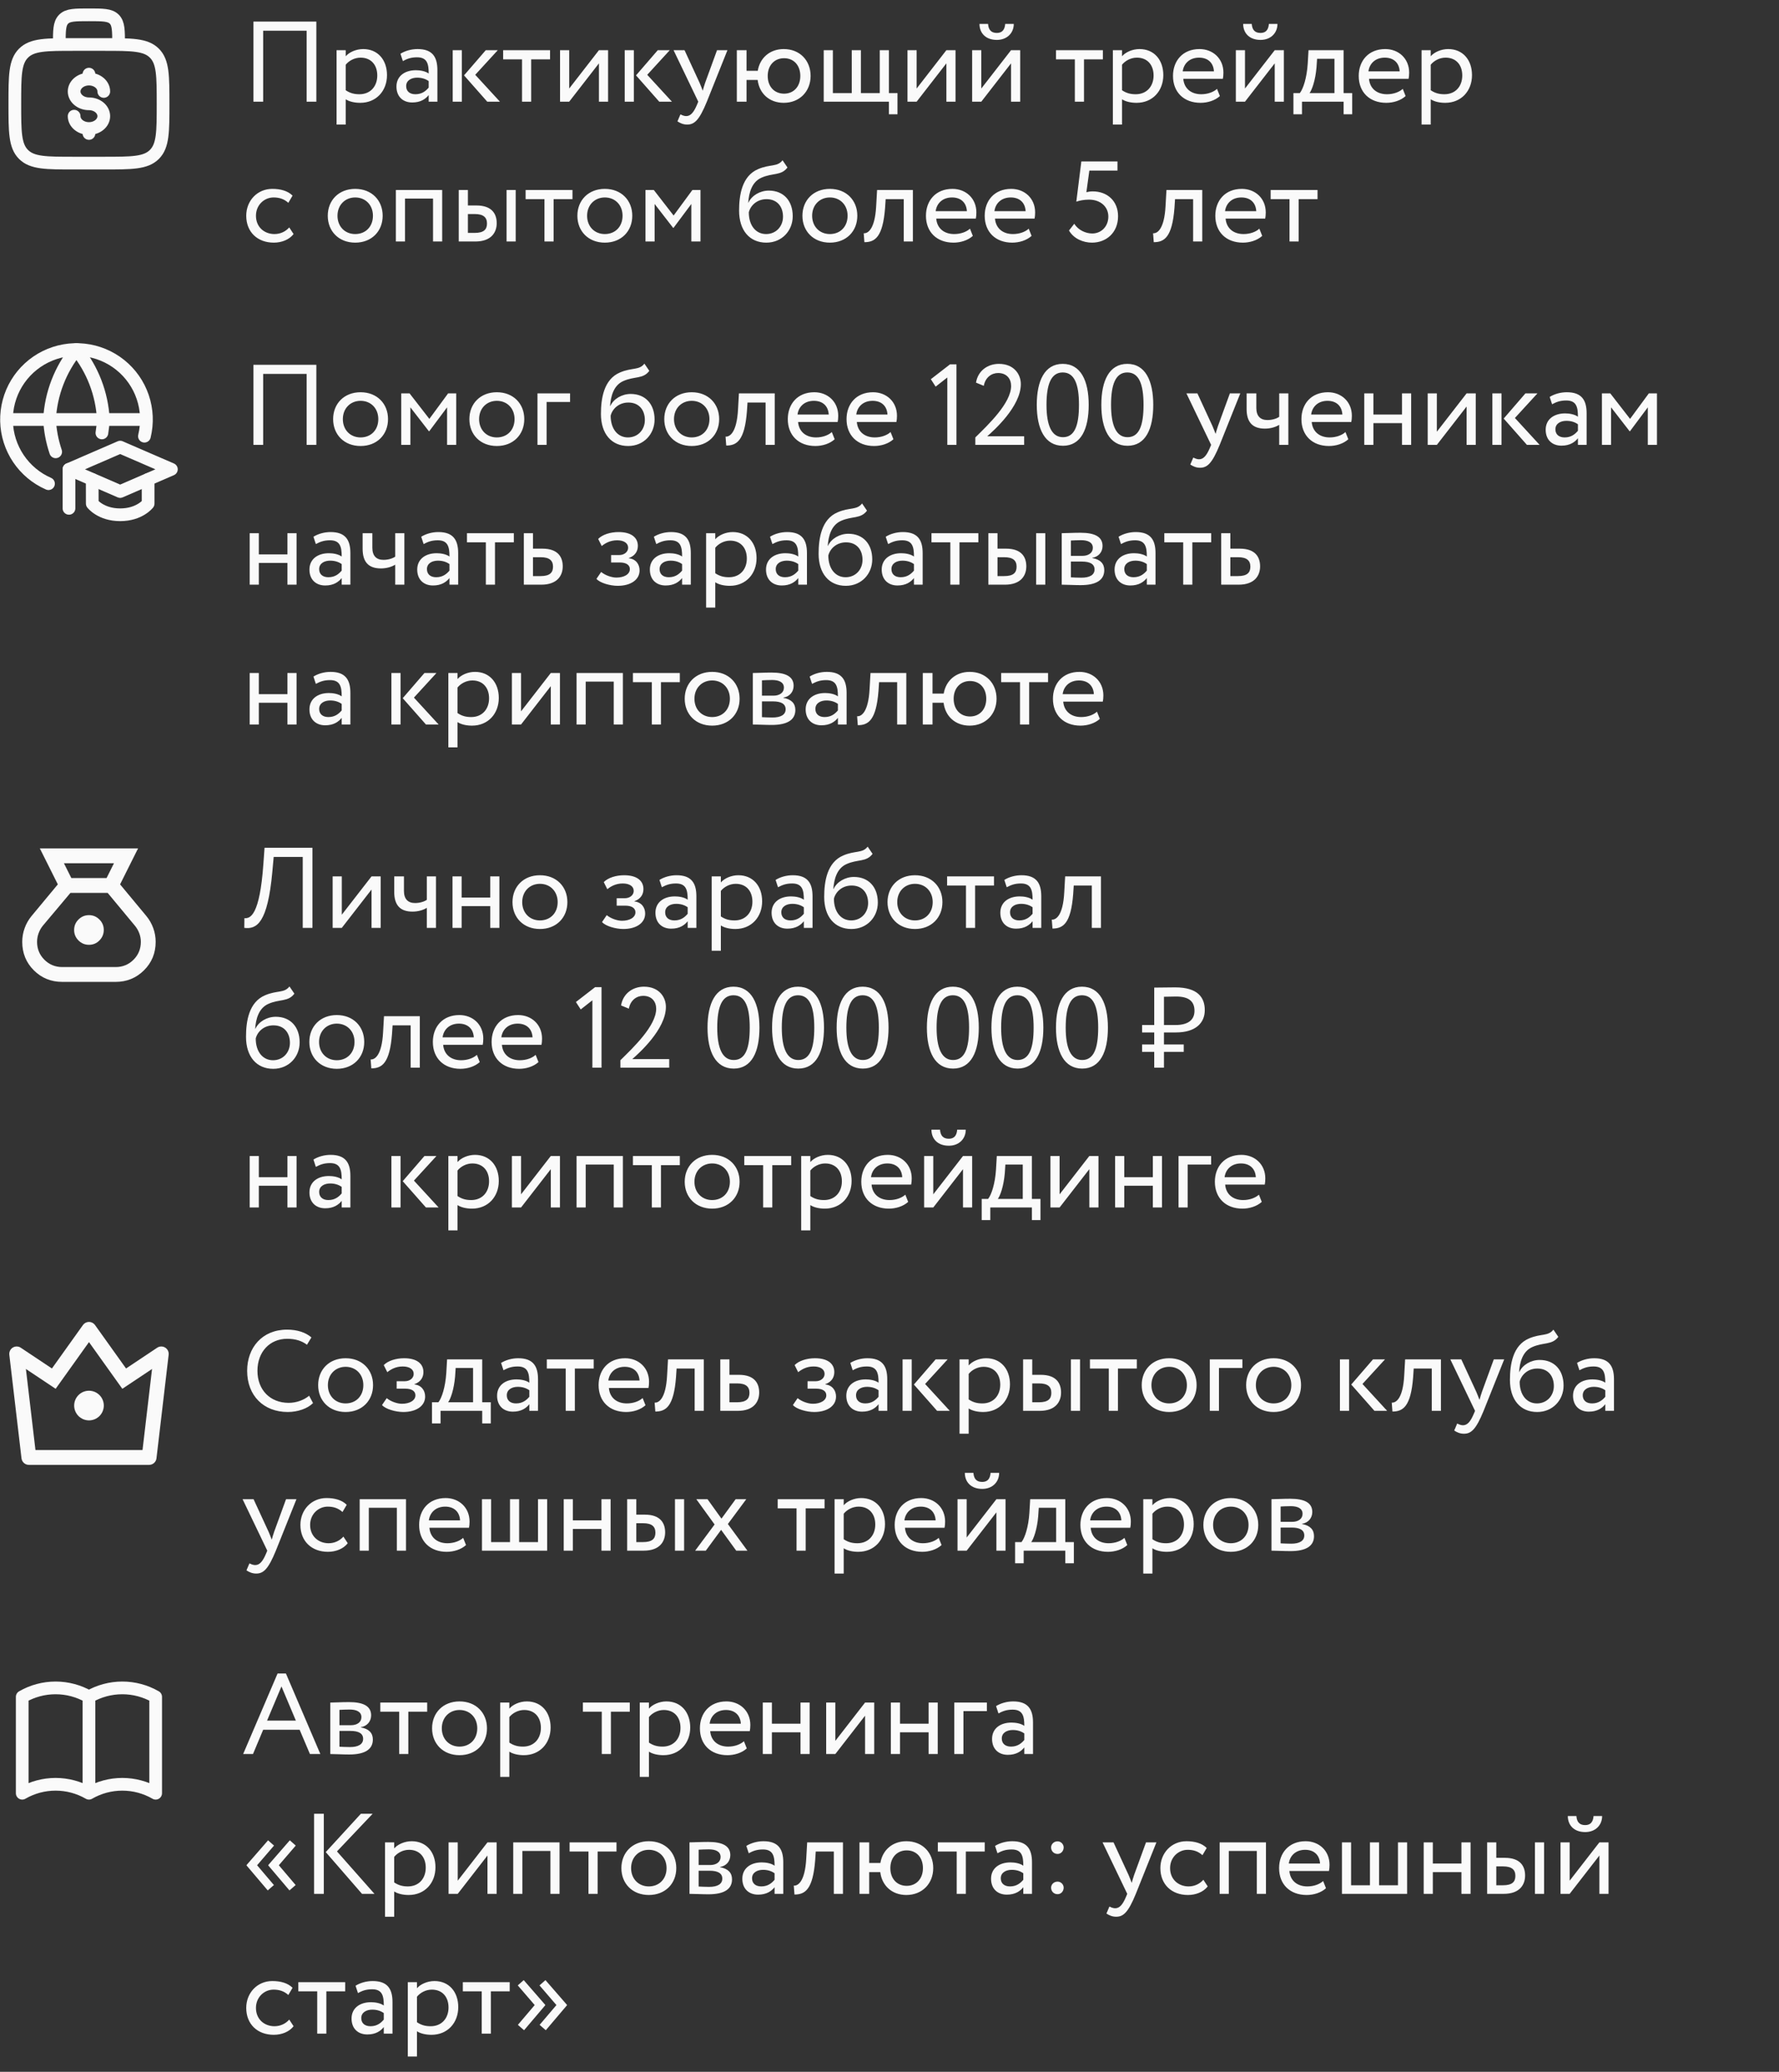 <?xml version="1.0" encoding="UTF-8"?> <svg xmlns="http://www.w3.org/2000/svg" width="280" height="326" viewBox="0 0 280 326" fill="none"><rect x="0" y="0" width="280" height="326" fill="#333333" stroke="none"/><path d="M18.667 7C18.667 4.8 18.667 3.701 17.984 3.017C17.3 2.333 16.201 2.333 14.001 2.333C11.8 2.333 10.701 2.333 10.018 3.017C9.334 3.701 9.334 4.8 9.334 7M2.334 16.334C2.334 11.934 2.334 9.734 3.701 8.367C5.069 7.001 7.268 7 11.667 7H16.334C20.733 7 22.934 7 24.3 8.367C25.666 9.735 25.667 11.934 25.667 16.334C25.667 20.733 25.667 22.933 24.3 24.299C22.933 25.666 20.733 25.667 16.334 25.667H11.667C7.268 25.667 5.067 25.667 3.701 24.299C2.335 22.932 2.334 20.733 2.334 16.334Z" stroke="#FAFAFA" stroke-width="2"></path><path d="M14.001 20.222C15.29 20.222 16.335 19.352 16.335 18.279C16.335 17.205 15.29 16.334 14.001 16.334C12.712 16.334 11.668 15.463 11.668 14.389C11.668 13.316 12.712 12.445 14.001 12.445M14.001 20.222C12.712 20.222 11.668 19.352 11.668 18.279M14.001 20.222V21M14.001 12.445V11.667M14.001 12.445C15.29 12.445 16.335 13.316 16.335 14.389" stroke="#FAFAFA" stroke-width="2" stroke-linecap="round"></path><path d="M48.26 16V4.84H41.42V16H39.89V3.4H49.79V16H48.26ZM52.972 19.6V7.9H54.412V8.854C54.97 8.206 56.05 7.72 57.166 7.72C59.47 7.72 60.91 9.43 60.91 11.824C60.91 14.29 59.236 16.18 56.698 16.18C55.834 16.18 54.988 16 54.412 15.622V19.6H52.972ZM56.752 9.07C55.798 9.07 54.916 9.556 54.412 10.186V14.2C55.132 14.686 55.798 14.83 56.572 14.83C58.3 14.83 59.38 13.588 59.38 11.878C59.38 10.24 58.426 9.07 56.752 9.07ZM63.406 9.61L63.028 8.458C63.748 8.008 64.72 7.72 65.728 7.72C68.032 7.72 68.842 8.926 68.842 11.032V16H67.474V14.956C66.988 15.568 66.214 16.126 64.882 16.126C63.406 16.126 62.398 15.19 62.398 13.624C62.398 11.968 63.712 11.05 65.458 11.05C66.088 11.05 66.934 11.176 67.474 11.572C67.474 10.06 67.24 9.016 65.638 9.016C64.648 9.016 64.054 9.268 63.406 9.61ZM65.386 14.83C66.448 14.83 67.06 14.272 67.474 13.786V12.76C66.97 12.4 66.358 12.22 65.656 12.22C64.792 12.22 63.928 12.616 63.928 13.552C63.928 14.326 64.45 14.83 65.386 14.83ZM78.345 7.9L74.799 11.77L78.687 16H76.689L73.035 11.86L76.455 7.9H78.345ZM71.253 16V7.9H72.693V16H71.253ZM79.192 9.34V7.9H86.572V9.34H83.602V16H82.162V9.34H79.192ZM89.586 16H88.146V7.9H89.586V13.93L94.266 7.9H95.706V16H94.266V9.97L89.586 16ZM105.415 7.9L101.869 11.77L105.757 16H103.759L100.105 11.86L103.525 7.9H105.415ZM98.323 16V7.9H99.763V16H98.323ZM114.492 7.9L111.252 16C110.064 18.898 109.308 19.6 108.156 19.6C107.544 19.6 107.058 19.384 106.626 19.096L107.094 17.998C107.364 18.124 107.67 18.268 107.994 18.268C108.678 18.268 109.182 17.728 109.722 16.432L109.902 16L106.014 7.9H107.742L110.118 13.048C110.298 13.462 110.442 13.858 110.604 14.272C110.712 13.876 110.838 13.462 110.982 13.03L112.854 7.9H114.492ZM115.972 16V7.9H117.502V11.14H119.266C119.59 9.142 121.138 7.72 123.352 7.72C125.89 7.72 127.582 9.52 127.582 11.95C127.582 14.38 125.854 16.18 123.352 16.18C121.066 16.18 119.5 14.686 119.248 12.58H117.502V16H115.972ZM120.832 11.95C120.832 13.66 121.912 14.74 123.406 14.74C124.9 14.74 125.962 13.642 125.962 11.95C125.962 10.294 124.954 9.16 123.406 9.16C121.894 9.16 120.832 10.276 120.832 11.95ZM129.648 16V7.9H131.088V14.65H134.058V7.9H135.498V14.65H138.468V7.9H139.908V14.65H141.258V17.98H139.908V16H129.648ZM144.271 16H142.831V7.9H144.271V13.93L148.951 7.9H150.391V16H148.951V9.97L144.271 16ZM154.449 16H153.009V7.9H154.449V13.93L159.129 7.9H160.569V16H159.129V9.97L154.449 16ZM154.161 3.76H155.511C155.583 4.732 156.033 5.182 156.897 5.182C157.689 5.182 158.139 4.732 158.211 3.76H159.561C159.561 5.182 158.517 6.28 156.897 6.28C155.115 6.28 154.161 5.182 154.161 3.76ZM166.204 9.34V7.9H173.584V9.34H170.614V16H169.174V9.34H166.204ZM175.157 19.6V7.9H176.597V8.854C177.155 8.206 178.235 7.72 179.351 7.72C181.655 7.72 183.095 9.43 183.095 11.824C183.095 14.29 181.421 16.18 178.883 16.18C178.019 16.18 177.173 16 176.597 15.622V19.6H175.157ZM178.937 9.07C177.983 9.07 177.101 9.556 176.597 10.186V14.2C177.317 14.686 177.983 14.83 178.757 14.83C180.485 14.83 181.565 13.588 181.565 11.878C181.565 10.24 180.611 9.07 178.937 9.07ZM191.549 13.984L191.999 15.118C191.207 15.838 190.037 16.18 188.957 16.18C186.329 16.18 184.619 14.506 184.619 11.95C184.619 9.592 186.131 7.72 188.795 7.72C190.883 7.72 192.557 9.196 192.557 11.428C192.557 11.824 192.521 12.148 192.467 12.4H186.239C186.365 13.93 187.481 14.83 189.065 14.83C190.109 14.83 191.027 14.47 191.549 13.984ZM188.723 9.07C187.247 9.07 186.311 9.988 186.149 11.23H191.063C190.991 9.898 190.127 9.07 188.723 9.07ZM195.951 16H194.511V7.9H195.951V13.93L200.631 7.9H202.071V16H200.631V9.97L195.951 16ZM195.663 3.76H197.013C197.085 4.732 197.535 5.182 198.399 5.182C199.191 5.182 199.641 4.732 199.713 3.76H201.063C201.063 5.182 200.019 6.28 198.399 6.28C196.617 6.28 195.663 5.182 195.663 3.76ZM203.573 17.98V14.65H204.581C205.121 13.966 205.679 12.256 205.823 10.042L205.949 7.9H211.475V14.65H212.825V17.98H211.475V16H204.923V17.98H203.573ZM207.209 10.6C207.029 12.67 206.489 14.146 206.111 14.65H210.035V9.25H207.299L207.209 10.6ZM220.782 13.984L221.232 15.118C220.44 15.838 219.27 16.18 218.19 16.18C215.562 16.18 213.852 14.506 213.852 11.95C213.852 9.592 215.364 7.72 218.028 7.72C220.116 7.72 221.79 9.196 221.79 11.428C221.79 11.824 221.754 12.148 221.7 12.4H215.472C215.598 13.93 216.714 14.83 218.298 14.83C219.342 14.83 220.26 14.47 220.782 13.984ZM217.956 9.07C216.48 9.07 215.544 9.988 215.382 11.23H220.296C220.224 9.898 219.36 9.07 217.956 9.07ZM223.743 19.6V7.9H225.183V8.854C225.741 8.206 226.821 7.72 227.937 7.72C230.241 7.72 231.681 9.43 231.681 11.824C231.681 14.29 230.007 16.18 227.469 16.18C226.605 16.18 225.759 16 225.183 15.622V19.6H223.743ZM227.523 9.07C226.569 9.07 225.687 9.556 225.183 10.186V14.2C225.903 14.686 226.569 14.83 227.343 14.83C229.071 14.83 230.151 13.588 230.151 11.878C230.151 10.24 229.197 9.07 227.523 9.07ZM45.524 35.786L46.208 36.83C45.524 37.712 44.336 38.18 43.094 38.18C40.52 38.18 38.756 36.506 38.756 33.95C38.756 31.592 40.484 29.72 42.86 29.72C44.156 29.72 45.29 30.026 46.046 30.782L45.38 31.916C44.696 31.286 43.904 31.07 43.058 31.07C41.6 31.07 40.286 32.24 40.286 33.95C40.286 35.732 41.6 36.83 43.202 36.83C44.174 36.83 44.984 36.398 45.524 35.786ZM51.588 33.95C51.588 31.52 53.316 29.72 55.908 29.72C58.5 29.72 60.228 31.52 60.228 33.95C60.228 36.38 58.5 38.18 55.908 38.18C53.316 38.18 51.588 36.38 51.588 33.95ZM53.118 33.95C53.118 35.642 54.288 36.83 55.908 36.83C57.528 36.83 58.698 35.678 58.698 33.95C58.698 32.258 57.528 31.07 55.908 31.07C54.324 31.07 53.118 32.24 53.118 33.95ZM68.156 38V31.25H63.746V38H62.306V29.9H69.596V38H68.156ZM72.202 38V29.9H73.642V32.33H74.974C77.458 32.33 78.178 33.68 78.178 35.12C78.178 36.542 77.35 38 74.812 38H72.202ZM79.726 38V29.9H81.166V38H79.726ZM74.704 33.68H73.642V36.65H74.686C76.126 36.65 76.648 36.128 76.648 35.174C76.648 34.202 76.09 33.68 74.704 33.68ZM82.725 31.34V29.9H90.105V31.34H87.135V38H85.695V31.34H82.725ZM90.875 33.95C90.875 31.52 92.603 29.72 95.195 29.72C97.787 29.72 99.515 31.52 99.515 33.95C99.515 36.38 97.787 38.18 95.195 38.18C92.603 38.18 90.875 36.38 90.875 33.95ZM92.405 33.95C92.405 35.642 93.575 36.83 95.195 36.83C96.815 36.83 97.985 35.678 97.985 33.95C97.985 32.258 96.815 31.07 95.195 31.07C93.611 31.07 92.405 32.24 92.405 33.95ZM101.593 38V29.9H102.907L106.021 33.914L108.973 29.9H110.251V38H108.811V32.096L106.003 35.858H105.949L103.033 32.096V38H101.593ZM123.167 25.22L123.941 26.354C122.951 27.686 121.601 27.164 119.819 27.974C118.307 28.658 117.875 30.368 117.767 31.88H117.803C118.325 30.746 119.639 29.99 121.007 29.99C123.329 29.99 124.769 31.592 124.769 34.022C124.769 36.29 123.077 38.18 120.611 38.18C117.983 38.18 116.327 36.254 116.327 33.14C116.327 30.746 116.759 27.686 119.333 26.606C121.223 25.796 122.339 26.3 123.167 25.22ZM117.857 33.41C117.857 35.498 118.973 36.83 120.575 36.83C122.159 36.83 123.239 35.606 123.239 34.094C123.239 32.51 122.321 31.34 120.647 31.34C119.117 31.34 118.109 32.366 117.857 33.41ZM126.295 33.95C126.295 31.52 128.023 29.72 130.615 29.72C133.207 29.72 134.935 31.52 134.935 33.95C134.935 36.38 133.207 38.18 130.615 38.18C128.023 38.18 126.295 36.38 126.295 33.95ZM127.825 33.95C127.825 35.642 128.995 36.83 130.615 36.83C132.235 36.83 133.405 35.678 133.405 33.95C133.405 32.258 132.235 31.07 130.615 31.07C129.031 31.07 127.825 32.24 127.825 33.95ZM142.24 38V31.34H139.396L139.306 32.708C138.946 37.316 137.722 38.108 136.048 38.108L135.94 36.704C136.552 36.758 137.704 36.164 137.902 32.42L138.046 29.9H143.68V38H142.24ZM152.666 35.984L153.116 37.118C152.324 37.838 151.154 38.18 150.074 38.18C147.446 38.18 145.736 36.506 145.736 33.95C145.736 31.592 147.248 29.72 149.912 29.72C152 29.72 153.674 31.196 153.674 33.428C153.674 33.824 153.638 34.148 153.584 34.4H147.356C147.482 35.93 148.598 36.83 150.182 36.83C151.226 36.83 152.144 36.47 152.666 35.984ZM149.84 31.07C148.364 31.07 147.428 31.988 147.266 33.23H152.18C152.108 31.898 151.244 31.07 149.84 31.07ZM161.913 35.984L162.363 37.118C161.571 37.838 160.401 38.18 159.321 38.18C156.693 38.18 154.983 36.506 154.983 33.95C154.983 31.592 156.495 29.72 159.159 29.72C161.247 29.72 162.921 31.196 162.921 33.428C162.921 33.824 162.885 34.148 162.831 34.4H156.603C156.729 35.93 157.845 36.83 159.429 36.83C160.473 36.83 161.391 36.47 161.913 35.984ZM159.087 31.07C157.611 31.07 156.675 31.988 156.513 33.23H161.427C161.355 31.898 160.491 31.07 159.087 31.07ZM169.403 31.736L170.195 25.4H175.883V26.84H171.455L170.987 30.242C171.257 30.17 171.635 30.116 171.995 30.116C174.281 30.116 175.973 31.628 175.973 34.022C175.973 36.632 174.101 38.18 171.869 38.18C170.519 38.18 169.007 37.586 168.251 36.272L169.079 35.21C169.691 36.2 170.879 36.74 171.905 36.74C173.345 36.74 174.443 35.624 174.443 34.076C174.443 32.564 173.255 31.412 171.383 31.412C170.627 31.412 169.817 31.574 169.403 31.736ZM187.785 38V31.34H184.941L184.851 32.708C184.491 37.316 183.267 38.108 181.593 38.108L181.485 36.704C182.097 36.758 183.249 36.164 183.447 32.42L183.591 29.9H189.225V38H187.785ZM198.211 35.984L198.661 37.118C197.869 37.838 196.699 38.18 195.619 38.18C192.991 38.18 191.281 36.506 191.281 33.95C191.281 31.592 192.793 29.72 195.457 29.72C197.545 29.72 199.219 31.196 199.219 33.428C199.219 33.824 199.183 34.148 199.129 34.4H192.901C193.027 35.93 194.143 36.83 195.727 36.83C196.771 36.83 197.689 36.47 198.211 35.984ZM195.385 31.07C193.909 31.07 192.973 31.988 192.811 33.23H197.725C197.653 31.898 196.789 31.07 195.385 31.07ZM199.989 31.34V29.9H207.369V31.34H204.399V38H202.959V31.34H199.989Z" fill="#FAFAFA"></path><g clip-path="url(#clip0_492_502)"><path d="M22.731 68.636C23.231 66.598 23.138 64.46 22.463 62.474C21.789 60.487 20.561 58.735 18.924 57.423C17.288 56.11 15.31 55.293 13.224 55.066C11.139 54.84 9.032 55.214 7.152 56.145C5.271 57.075 3.696 58.523 2.611 60.319C1.526 62.114 0.977 64.183 1.027 66.28C1.078 68.377 1.727 70.416 2.897 72.157C4.067 73.898 5.711 75.269 7.633 76.108M1.023 66.012H23.045" stroke="#FAFAFA" stroke-width="2" stroke-linecap="round" stroke-linejoin="round"></path><path d="M8.763 71.094C8.21 69.452 7.884 67.742 7.795 66.012C8.003 61.985 9.486 58.128 12.031 55C14.575 58.128 16.058 61.985 16.265 66.012C16.227 66.718 16.151 67.422 16.039 68.12M18.915 70.356L26.975 73.848L18.915 77.34L10.859 73.848L18.919 70.356H18.915Z" stroke="#FAFAFA" stroke-width="2" stroke-linecap="round" stroke-linejoin="round"></path><path d="M14.513 75.44L14.521 79.24C14.521 79.24 15.851 81 18.915 81C21.979 81 23.315 79.24 23.315 79.24V75.44M10.857 79.99V73.848" stroke="#FAFAFA" stroke-width="2" stroke-linecap="round" stroke-linejoin="round"></path></g><path d="M48.26 70V58.84H41.42V70H39.89V57.4H49.79V70H48.26ZM52.432 65.95C52.432 63.52 54.16 61.72 56.752 61.72C59.344 61.72 61.072 63.52 61.072 65.95C61.072 68.38 59.344 70.18 56.752 70.18C54.16 70.18 52.432 68.38 52.432 65.95ZM53.962 65.95C53.962 67.642 55.132 68.83 56.752 68.83C58.372 68.83 59.542 67.678 59.542 65.95C59.542 64.258 58.372 63.07 56.752 63.07C55.168 63.07 53.962 64.24 53.962 65.95ZM63.15 70V61.9H64.463L67.578 65.914L70.529 61.9H71.808V70H70.368V64.096L67.559 67.858H67.505L64.59 64.096V70H63.15ZM73.877 65.95C73.877 63.52 75.605 61.72 78.197 61.72C80.789 61.72 82.517 63.52 82.517 65.95C82.517 68.38 80.789 70.18 78.197 70.18C75.605 70.18 73.877 68.38 73.877 65.95ZM75.407 65.95C75.407 67.642 76.577 68.83 78.197 68.83C79.817 68.83 80.987 67.678 80.987 65.95C80.987 64.258 79.817 63.07 78.197 63.07C76.613 63.07 75.407 64.24 75.407 65.95ZM84.595 70V61.9H89.725V63.25H86.035V70H84.595ZM101.423 57.22L102.197 58.354C101.207 59.686 99.857 59.164 98.075 59.974C96.563 60.658 96.131 62.368 96.023 63.88H96.059C96.581 62.746 97.895 61.99 99.263 61.99C101.585 61.99 103.025 63.592 103.025 66.022C103.025 68.29 101.333 70.18 98.867 70.18C96.239 70.18 94.583 68.254 94.583 65.14C94.583 62.746 95.015 59.686 97.589 58.606C99.479 57.796 100.595 58.3 101.423 57.22ZM96.113 65.41C96.113 67.498 97.229 68.83 98.831 68.83C100.415 68.83 101.495 67.606 101.495 66.094C101.495 64.51 100.577 63.34 98.903 63.34C97.373 63.34 96.365 64.366 96.113 65.41ZM104.551 65.95C104.551 63.52 106.279 61.72 108.871 61.72C111.463 61.72 113.191 63.52 113.191 65.95C113.191 68.38 111.463 70.18 108.871 70.18C106.279 70.18 104.551 68.38 104.551 65.95ZM106.081 65.95C106.081 67.642 107.251 68.83 108.871 68.83C110.491 68.83 111.661 67.678 111.661 65.95C111.661 64.258 110.491 63.07 108.871 63.07C107.287 63.07 106.081 64.24 106.081 65.95ZM120.496 70V63.34H117.652L117.562 64.708C117.202 69.316 115.978 70.108 114.304 70.108L114.196 68.704C114.808 68.758 115.96 68.164 116.158 64.42L116.302 61.9H121.936V70H120.496ZM130.922 67.984L131.372 69.118C130.58 69.838 129.41 70.18 128.33 70.18C125.702 70.18 123.992 68.506 123.992 65.95C123.992 63.592 125.504 61.72 128.168 61.72C130.256 61.72 131.93 63.196 131.93 65.428C131.93 65.824 131.894 66.148 131.84 66.4H125.612C125.738 67.93 126.854 68.83 128.438 68.83C129.482 68.83 130.4 68.47 130.922 67.984ZM128.096 63.07C126.62 63.07 125.684 63.988 125.522 65.23H130.436C130.364 63.898 129.5 63.07 128.096 63.07ZM140.168 67.984L140.618 69.118C139.826 69.838 138.656 70.18 137.576 70.18C134.948 70.18 133.238 68.506 133.238 65.95C133.238 63.592 134.75 61.72 137.414 61.72C139.502 61.72 141.176 63.196 141.176 65.428C141.176 65.824 141.14 66.148 141.086 66.4H134.858C134.984 67.93 136.1 68.83 137.684 68.83C138.728 68.83 139.646 68.47 140.168 67.984ZM137.342 63.07C135.866 63.07 134.93 63.988 134.768 65.23H139.682C139.61 63.898 138.746 63.07 137.342 63.07ZM146.507 59.668L149.531 57.328H150.539V70H149.099V59.398L147.263 60.838L146.507 59.668ZM153.507 70V68.83C155.559 66.814 159.141 63.412 159.141 60.73C159.141 59.614 158.457 58.696 157.089 58.696C156.081 58.696 155.091 59.362 154.839 60.712L153.615 60.208C153.921 58.336 155.451 57.256 157.215 57.256C159.573 57.256 160.671 58.876 160.671 60.442C160.671 63.97 156.387 67.768 155.379 68.65H161.193V70H153.507ZM163.179 63.7C163.179 59.92 164.421 57.256 167.265 57.256C170.109 57.256 171.351 59.92 171.351 63.7C171.351 67.498 170.145 70.144 167.301 70.144C164.457 70.144 163.179 67.498 163.179 63.7ZM164.709 63.7C164.709 66.94 165.519 68.794 167.301 68.794C169.137 68.794 169.821 66.958 169.821 63.7C169.821 60.442 169.101 58.606 167.265 58.606C165.429 58.606 164.709 60.478 164.709 63.7ZM173.34 63.7C173.34 59.92 174.582 57.256 177.426 57.256C180.27 57.256 181.512 59.92 181.512 63.7C181.512 67.498 180.306 70.144 177.462 70.144C174.618 70.144 173.34 67.498 173.34 63.7ZM174.87 63.7C174.87 66.94 175.68 68.794 177.462 68.794C179.298 68.794 179.982 66.958 179.982 63.7C179.982 60.442 179.262 58.606 177.426 58.606C175.59 58.606 174.87 60.478 174.87 63.7ZM195.211 61.9L191.971 70C190.783 72.898 190.027 73.6 188.875 73.6C188.263 73.6 187.777 73.384 187.345 73.096L187.813 71.998C188.083 72.124 188.389 72.268 188.713 72.268C189.397 72.268 189.901 71.728 190.441 70.432L190.621 70L186.733 61.9H188.461L190.837 67.048C191.017 67.462 191.161 67.858 191.323 68.272C191.431 67.876 191.557 67.462 191.701 67.03L193.573 61.9H195.211ZM202.775 61.9V70H201.335V66.85C200.795 67.192 199.985 67.444 199.085 67.444C197.141 67.444 196.205 66.436 196.205 64.348V61.9H197.735V64.186C197.735 65.482 198.383 66.094 199.481 66.094C200.291 66.094 200.975 65.842 201.335 65.59V61.9H202.775ZM211.764 67.984L212.214 69.118C211.422 69.838 210.252 70.18 209.172 70.18C206.544 70.18 204.834 68.506 204.834 65.95C204.834 63.592 206.346 61.72 209.01 61.72C211.098 61.72 212.772 63.196 212.772 65.428C212.772 65.824 212.736 66.148 212.682 66.4H206.454C206.58 67.93 207.696 68.83 209.28 68.83C210.324 68.83 211.242 68.47 211.764 67.984ZM208.938 63.07C207.462 63.07 206.526 63.988 206.364 65.23H211.278C211.206 63.898 210.342 63.07 208.938 63.07ZM220.666 70V66.58H216.166V70H214.726V61.9H216.166V65.23H220.666V61.9H222.106V70H220.666ZM226.15 70H224.71V61.9H226.15V67.93L230.83 61.9H232.27V70H230.83V63.97L226.15 70ZM241.98 61.9L238.434 65.77L242.322 70H240.324L236.67 65.86L240.09 61.9H241.98ZM234.888 70V61.9H236.328V70H234.888ZM244.285 63.61L243.907 62.458C244.627 62.008 245.599 61.72 246.607 61.72C248.911 61.72 249.721 62.926 249.721 65.032V70H248.353V68.956C247.867 69.568 247.093 70.126 245.761 70.126C244.285 70.126 243.277 69.19 243.277 67.624C243.277 65.968 244.591 65.05 246.337 65.05C246.967 65.05 247.813 65.176 248.353 65.572C248.353 64.06 248.119 63.016 246.517 63.016C245.527 63.016 244.933 63.268 244.285 63.61ZM246.265 68.83C247.327 68.83 247.939 68.272 248.353 67.786V66.76C247.849 66.4 247.237 66.22 246.535 66.22C245.671 66.22 244.807 66.616 244.807 67.552C244.807 68.326 245.329 68.83 246.265 68.83ZM252.132 70V61.9H253.446L256.56 65.914L259.512 61.9H260.79V70H259.35V64.096L256.542 67.858H256.488L253.572 64.096V70H252.132ZM45.236 92V88.58H40.736V92H39.296V83.9H40.736V87.23H45.236V83.9H46.676V92H45.236ZM49.712 85.61L49.334 84.458C50.054 84.008 51.026 83.72 52.034 83.72C54.338 83.72 55.148 84.926 55.148 87.032V92H53.78V90.956C53.294 91.568 52.52 92.126 51.188 92.126C49.712 92.126 48.704 91.19 48.704 89.624C48.704 87.968 50.018 87.05 51.764 87.05C52.394 87.05 53.24 87.176 53.78 87.572C53.78 86.06 53.546 85.016 51.944 85.016C50.954 85.016 50.36 85.268 49.712 85.61ZM51.692 90.83C52.754 90.83 53.366 90.272 53.78 89.786V88.76C53.276 88.4 52.664 88.22 51.962 88.22C51.098 88.22 50.234 88.616 50.234 89.552C50.234 90.326 50.756 90.83 51.692 90.83ZM63.644 83.9V92H62.204V88.85C61.664 89.192 60.854 89.444 59.954 89.444C58.01 89.444 57.074 88.436 57.074 86.348V83.9H58.604V86.186C58.604 87.482 59.252 88.094 60.35 88.094C61.16 88.094 61.844 87.842 62.204 87.59V83.9H63.644ZM66.675 85.61L66.297 84.458C67.017 84.008 67.989 83.72 68.997 83.72C71.301 83.72 72.111 84.926 72.111 87.032V92H70.743V90.956C70.257 91.568 69.483 92.126 68.151 92.126C66.675 92.126 65.667 91.19 65.667 89.624C65.667 87.968 66.981 87.05 68.727 87.05C69.357 87.05 70.203 87.176 70.743 87.572C70.743 86.06 70.509 85.016 68.907 85.016C67.917 85.016 67.323 85.268 66.675 85.61ZM68.655 90.83C69.717 90.83 70.329 90.272 70.743 89.786V88.76C70.239 88.4 69.627 88.22 68.925 88.22C68.061 88.22 67.197 88.616 67.197 89.552C67.197 90.326 67.719 90.83 68.655 90.83ZM73.497 85.34V83.9H80.877V85.34H77.907V92H76.467V85.34H73.497ZM82.45 92V83.9H83.89V86.33H85.366C87.85 86.33 88.57 87.68 88.57 89.12C88.57 90.542 87.742 92 85.186 92H82.45ZM85.096 87.68H83.89V90.65H85.078C86.5 90.65 87.04 90.128 87.04 89.174C87.04 88.202 86.482 87.68 85.096 87.68ZM97.226 92.18C96.038 92.18 94.418 91.73 93.878 91.082L94.616 90.002C95.3 90.56 96.308 90.884 97.01 90.884C98.234 90.884 99.134 90.362 99.134 89.552C99.134 88.886 98.54 88.508 97.55 88.508H96.182V87.338H97.46C98.27 87.338 98.864 86.834 98.864 86.186C98.864 85.448 98.18 85.016 97.136 85.016C96.02 85.016 95.246 85.484 94.706 85.916L94.148 84.8C94.814 84.116 96.074 83.72 97.352 83.72C99.332 83.72 100.394 84.566 100.394 85.898C100.394 86.69 99.998 87.446 98.972 87.806V87.842C100.106 87.968 100.664 88.814 100.664 89.75C100.664 91.262 99.224 92.18 97.226 92.18ZM103.291 85.61L102.913 84.458C103.633 84.008 104.605 83.72 105.613 83.72C107.917 83.72 108.727 84.926 108.727 87.032V92H107.359V90.956C106.873 91.568 106.099 92.126 104.767 92.126C103.291 92.126 102.283 91.19 102.283 89.624C102.283 87.968 103.597 87.05 105.343 87.05C105.973 87.05 106.819 87.176 107.359 87.572C107.359 86.06 107.125 85.016 105.523 85.016C104.533 85.016 103.938 85.268 103.291 85.61ZM105.271 90.83C106.333 90.83 106.945 90.272 107.359 89.786V88.76C106.854 88.4 106.243 88.22 105.541 88.22C104.677 88.22 103.812 88.616 103.812 89.552C103.812 90.326 104.335 90.83 105.271 90.83ZM111.138 95.6V83.9H112.578V84.854C113.136 84.206 114.216 83.72 115.332 83.72C117.636 83.72 119.076 85.43 119.076 87.824C119.076 90.29 117.402 92.18 114.864 92.18C114 92.18 113.154 92 112.578 91.622V95.6H111.138ZM114.918 85.07C113.964 85.07 113.082 85.556 112.578 86.186V90.2C113.298 90.686 113.964 90.83 114.738 90.83C116.466 90.83 117.546 89.588 117.546 87.878C117.546 86.24 116.592 85.07 114.918 85.07ZM121.572 85.61L121.194 84.458C121.914 84.008 122.886 83.72 123.894 83.72C126.198 83.72 127.008 84.926 127.008 87.032V92H125.64V90.956C125.154 91.568 124.38 92.126 123.048 92.126C121.572 92.126 120.564 91.19 120.564 89.624C120.564 87.968 121.878 87.05 123.624 87.05C124.254 87.05 125.1 87.176 125.64 87.572C125.64 86.06 125.406 85.016 123.804 85.016C122.814 85.016 122.22 85.268 121.572 85.61ZM123.552 90.83C124.614 90.83 125.226 90.272 125.64 89.786V88.76C125.136 88.4 124.524 88.22 123.822 88.22C122.958 88.22 122.094 88.616 122.094 89.552C122.094 90.326 122.616 90.83 123.552 90.83ZM135.683 79.22L136.457 80.354C135.467 81.686 134.117 81.164 132.335 81.974C130.823 82.658 130.391 84.368 130.283 85.88H130.319C130.841 84.746 132.155 83.99 133.523 83.99C135.845 83.99 137.285 85.592 137.285 88.022C137.285 90.29 135.593 92.18 133.127 92.18C130.499 92.18 128.843 90.254 128.843 87.14C128.843 84.746 129.275 81.686 131.849 80.606C133.739 79.796 134.855 80.3 135.683 79.22ZM130.373 87.41C130.373 89.498 131.489 90.83 133.091 90.83C134.675 90.83 135.755 89.606 135.755 88.094C135.755 86.51 134.837 85.34 133.163 85.34C131.633 85.34 130.625 86.366 130.373 87.41ZM139.783 85.61L139.405 84.458C140.125 84.008 141.097 83.72 142.105 83.72C144.409 83.72 145.219 84.926 145.219 87.032V92H143.851V90.956C143.365 91.568 142.591 92.126 141.259 92.126C139.783 92.126 138.775 91.19 138.775 89.624C138.775 87.968 140.089 87.05 141.835 87.05C142.465 87.05 143.311 87.176 143.851 87.572C143.851 86.06 143.617 85.016 142.015 85.016C141.025 85.016 140.431 85.268 139.783 85.61ZM141.763 90.83C142.825 90.83 143.437 90.272 143.851 89.786V88.76C143.347 88.4 142.735 88.22 142.033 88.22C141.169 88.22 140.305 88.616 140.305 89.552C140.305 90.326 140.827 90.83 141.763 90.83ZM146.604 85.34V83.9H153.984V85.34H151.014V92H149.574V85.34H146.604ZM155.558 92V83.9H156.998V86.33H158.33C160.814 86.33 161.534 87.68 161.534 89.12C161.534 90.542 160.706 92 158.168 92H155.558ZM163.082 92V83.9H164.522V92H163.082ZM158.06 87.68H156.998V90.65H158.042C159.482 90.65 160.004 90.128 160.004 89.174C160.004 88.202 159.446 87.68 158.06 87.68ZM167.107 92V83.9C167.809 83.9 168.871 83.828 170.041 83.828C172.309 83.828 173.533 84.458 173.533 85.916C173.533 86.87 172.885 87.626 171.913 87.77V87.806C173.209 88.04 173.803 88.706 173.803 89.714C173.803 91.244 172.597 92.072 170.077 92.072C169.069 92.072 167.845 92 167.107 92ZM170.275 88.364H168.547V90.848C168.979 90.866 169.555 90.902 170.203 90.902C171.535 90.902 172.273 90.452 172.273 89.606C172.273 88.76 171.571 88.364 170.275 88.364ZM170.149 84.998C169.501 84.998 168.907 85.034 168.547 85.052V87.464H170.365C171.319 87.464 172.003 86.996 172.003 86.204C172.003 85.322 171.193 84.998 170.149 84.998ZM176.433 85.61L176.055 84.458C176.775 84.008 177.747 83.72 178.755 83.72C181.059 83.72 181.869 84.926 181.869 87.032V92H180.501V90.956C180.015 91.568 179.241 92.126 177.909 92.126C176.433 92.126 175.425 91.19 175.425 89.624C175.425 87.968 176.739 87.05 178.485 87.05C179.115 87.05 179.961 87.176 180.501 87.572C180.501 86.06 180.267 85.016 178.665 85.016C177.675 85.016 177.081 85.268 176.433 85.61ZM178.413 90.83C179.475 90.83 180.087 90.272 180.501 89.786V88.76C179.997 88.4 179.385 88.22 178.683 88.22C177.819 88.22 176.955 88.616 176.955 89.552C176.955 90.326 177.477 90.83 178.413 90.83ZM183.254 85.34V83.9H190.634V85.34H187.664V92H186.224V85.34H183.254ZM192.208 92V83.9H193.648V86.33H195.124C197.608 86.33 198.328 87.68 198.328 89.12C198.328 90.542 197.5 92 194.944 92H192.208ZM194.854 87.68H193.648V90.65H194.836C196.258 90.65 196.798 90.128 196.798 89.174C196.798 88.202 196.24 87.68 194.854 87.68ZM45.236 114V110.58H40.736V114H39.296V105.9H40.736V109.23H45.236V105.9H46.676V114H45.236ZM49.712 107.61L49.334 106.458C50.054 106.008 51.026 105.72 52.034 105.72C54.338 105.72 55.148 106.926 55.148 109.032V114H53.78V112.956C53.294 113.568 52.52 114.126 51.188 114.126C49.712 114.126 48.704 113.19 48.704 111.624C48.704 109.968 50.018 109.05 51.764 109.05C52.394 109.05 53.24 109.176 53.78 109.572C53.78 108.06 53.546 107.016 51.944 107.016C50.954 107.016 50.36 107.268 49.712 107.61ZM51.692 112.83C52.754 112.83 53.366 112.272 53.78 111.786V110.76C53.276 110.4 52.664 110.22 51.962 110.22C51.098 110.22 50.234 110.616 50.234 111.552C50.234 112.326 50.756 112.83 51.692 112.83ZM68.695 105.9L65.149 109.77L69.037 114H67.039L63.385 109.86L66.805 105.9H68.695ZM61.603 114V105.9H63.043V114H61.603ZM70.567 117.6V105.9H72.007V106.854C72.566 106.206 73.645 105.72 74.761 105.72C77.066 105.72 78.505 107.43 78.505 109.824C78.505 112.29 76.832 114.18 74.293 114.18C73.43 114.18 72.584 114 72.007 113.622V117.6H70.567ZM74.347 107.07C73.394 107.07 72.511 107.556 72.007 108.186V112.2C72.728 112.686 73.394 112.83 74.168 112.83C75.895 112.83 76.975 111.588 76.975 109.878C76.975 108.24 76.022 107.07 74.347 107.07ZM82.009 114H80.569V105.9H82.009V111.93L86.689 105.9H88.129V114H86.689V107.97L82.009 114ZM96.597 114V107.25H92.187V114H90.747V105.9H98.037V114H96.597ZM99.618 107.34V105.9H106.998V107.34H104.028V114H102.588V107.34H99.618ZM107.768 109.95C107.768 107.52 109.496 105.72 112.088 105.72C114.68 105.72 116.408 107.52 116.408 109.95C116.408 112.38 114.68 114.18 112.088 114.18C109.496 114.18 107.768 112.38 107.768 109.95ZM109.298 109.95C109.298 111.642 110.468 112.83 112.088 112.83C113.708 112.83 114.878 111.678 114.878 109.95C114.878 108.258 113.708 107.07 112.088 107.07C110.504 107.07 109.298 108.24 109.298 109.95ZM118.485 114V105.9C119.187 105.9 120.249 105.828 121.419 105.828C123.687 105.828 124.911 106.458 124.911 107.916C124.911 108.87 124.263 109.626 123.291 109.77V109.806C124.587 110.04 125.181 110.706 125.181 111.714C125.181 113.244 123.975 114.072 121.455 114.072C120.447 114.072 119.223 114 118.485 114ZM121.653 110.364H119.925V112.848C120.357 112.866 120.933 112.902 121.581 112.902C122.913 112.902 123.651 112.452 123.651 111.606C123.651 110.76 122.949 110.364 121.653 110.364ZM121.527 106.998C120.879 106.998 120.285 107.034 119.925 107.052V109.464H121.743C122.697 109.464 123.381 108.996 123.381 108.204C123.381 107.322 122.571 106.998 121.527 106.998ZM127.812 107.61L127.434 106.458C128.154 106.008 129.126 105.72 130.134 105.72C132.438 105.72 133.248 106.926 133.248 109.032V114H131.88V112.956C131.394 113.568 130.62 114.126 129.288 114.126C127.812 114.126 126.804 113.19 126.804 111.624C126.804 109.968 128.118 109.05 129.864 109.05C130.494 109.05 131.34 109.176 131.88 109.572C131.88 108.06 131.646 107.016 130.044 107.016C129.054 107.016 128.46 107.268 127.812 107.61ZM129.792 112.83C130.854 112.83 131.466 112.272 131.88 111.786V110.76C131.376 110.4 130.764 110.22 130.062 110.22C129.198 110.22 128.334 110.616 128.334 111.552C128.334 112.326 128.856 112.83 129.792 112.83ZM141.203 114V107.34H138.359L138.269 108.708C137.909 113.316 136.685 114.108 135.011 114.108L134.903 112.704C135.515 112.758 136.667 112.164 136.865 108.42L137.009 105.9H142.643V114H141.203ZM145.239 114V105.9H146.769V109.14H148.533C148.857 107.142 150.405 105.72 152.619 105.72C155.157 105.72 156.849 107.52 156.849 109.95C156.849 112.38 155.121 114.18 152.619 114.18C150.333 114.18 148.767 112.686 148.515 110.58H146.769V114H145.239ZM150.099 109.95C150.099 111.66 151.179 112.74 152.673 112.74C154.167 112.74 155.229 111.642 155.229 109.95C155.229 108.294 154.221 107.16 152.673 107.16C151.161 107.16 150.099 108.276 150.099 109.95ZM157.573 107.34V105.9H164.953V107.34H161.983V114H160.543V107.34H157.573ZM172.653 111.984L173.103 113.118C172.311 113.838 171.141 114.18 170.061 114.18C167.433 114.18 165.723 112.506 165.723 109.95C165.723 107.592 167.235 105.72 169.899 105.72C171.987 105.72 173.661 107.196 173.661 109.428C173.661 109.824 173.625 110.148 173.571 110.4H167.343C167.469 111.93 168.585 112.83 170.169 112.83C171.213 112.83 172.131 112.47 172.653 111.984ZM169.827 107.07C168.351 107.07 167.415 107.988 167.253 109.23H172.167C172.095 107.898 171.231 107.07 169.827 107.07Z" fill="#FAFAFA"></path><path d="M9.8 154.5C8.031 154.5 6.538 153.893 5.322 152.678C4.107 151.463 3.499 149.97 3.5 148.2C3.5 147.461 3.626 146.742 3.879 146.042C4.132 145.342 4.492 144.71 4.958 144.146L9.1 139.158L6.271 133.5H21.729L18.9 139.158L23.042 144.146C23.508 144.71 23.868 145.342 24.121 146.042C24.374 146.742 24.5 147.461 24.5 148.2C24.5 149.969 23.887 151.462 22.663 152.678C21.438 153.893 19.95 154.501 18.2 154.5H9.8ZM14 148.667C13.358 148.667 12.809 148.438 12.353 147.982C11.896 147.525 11.667 146.976 11.667 146.333C11.666 145.691 11.895 145.142 12.353 144.686C12.811 144.23 13.36 144.002 14 144C14.64 143.998 15.19 144.227 15.649 144.686C16.107 145.145 16.336 145.694 16.333 146.333C16.331 146.973 16.103 147.522 15.649 147.982C15.194 148.441 14.645 148.67 14 148.667ZM11.229 138.167H16.771L17.938 135.833H10.062L11.229 138.167ZM9.8 152.167H18.2C19.308 152.167 20.247 151.783 21.015 151.015C21.784 150.247 22.167 149.309 22.167 148.2C22.167 147.733 22.084 147.281 21.918 146.844C21.753 146.407 21.524 146.013 21.233 145.662L16.946 140.5H11.083L6.767 145.633C6.475 145.983 6.247 146.382 6.082 146.829C5.917 147.276 5.834 147.733 5.833 148.2C5.833 149.308 6.218 150.247 6.986 151.015C7.754 151.784 8.692 152.167 9.8 152.167Z" fill="#FAFAFA"></path><path d="M47.648 146V134.84H43.076L42.86 137.216C42.122 145.226 40.43 146.252 38.45 146L38.468 144.47C39.368 144.56 40.88 144.11 41.456 135.92L41.636 133.4H49.178V146H47.648ZM53.797 146H52.356V137.9H53.797V143.93L58.477 137.9H59.916V146H58.477V139.97L53.797 146ZM68.618 137.9V146H67.178V142.85C66.638 143.192 65.828 143.444 64.928 143.444C62.984 143.444 62.048 142.436 62.048 140.348V137.9H63.578V140.186C63.578 141.482 64.226 142.094 65.324 142.094C66.134 142.094 66.818 141.842 67.178 141.59V137.9H68.618ZM77.158 146V142.58H72.658V146H71.218V137.9H72.658V141.23H77.158V137.9H78.598V146H77.158ZM80.662 141.95C80.662 139.52 82.39 137.72 84.982 137.72C87.574 137.72 89.302 139.52 89.302 141.95C89.302 144.38 87.574 146.18 84.982 146.18C82.39 146.18 80.662 144.38 80.662 141.95ZM82.192 141.95C82.192 143.642 83.362 144.83 84.982 144.83C86.602 144.83 87.772 143.678 87.772 141.95C87.772 140.258 86.602 139.07 84.982 139.07C83.398 139.07 82.192 140.24 82.192 141.95ZM98.105 146.18C96.917 146.18 95.297 145.73 94.757 145.082L95.495 144.002C96.179 144.56 97.187 144.884 97.889 144.884C99.113 144.884 100.013 144.362 100.013 143.552C100.013 142.886 99.419 142.508 98.429 142.508H97.061V141.338H98.339C99.149 141.338 99.743 140.834 99.743 140.186C99.743 139.448 99.059 139.016 98.015 139.016C96.899 139.016 96.125 139.484 95.585 139.916L95.027 138.8C95.693 138.116 96.953 137.72 98.231 137.72C100.211 137.72 101.273 138.566 101.273 139.898C101.273 140.69 100.877 141.446 99.851 141.806V141.842C100.985 141.968 101.543 142.814 101.543 143.75C101.543 145.262 100.103 146.18 98.105 146.18ZM104.169 139.61L103.791 138.458C104.511 138.008 105.483 137.72 106.491 137.72C108.795 137.72 109.605 138.926 109.605 141.032V146H108.237V144.956C107.751 145.568 106.977 146.126 105.645 146.126C104.169 146.126 103.161 145.19 103.161 143.624C103.161 141.968 104.475 141.05 106.221 141.05C106.851 141.05 107.697 141.176 108.237 141.572C108.237 140.06 108.003 139.016 106.401 139.016C105.411 139.016 104.817 139.268 104.169 139.61ZM106.149 144.83C107.211 144.83 107.823 144.272 108.237 143.786V142.76C107.733 142.4 107.121 142.22 106.419 142.22C105.555 142.22 104.691 142.616 104.691 143.552C104.691 144.326 105.213 144.83 106.149 144.83ZM112.017 149.6V137.9H113.457V138.854C114.015 138.206 115.095 137.72 116.211 137.72C118.515 137.72 119.955 139.43 119.955 141.824C119.955 144.29 118.281 146.18 115.743 146.18C114.879 146.18 114.033 146 113.457 145.622V149.6H112.017ZM115.797 139.07C114.843 139.07 113.961 139.556 113.457 140.186V144.2C114.177 144.686 114.843 144.83 115.617 144.83C117.345 144.83 118.425 143.588 118.425 141.878C118.425 140.24 117.471 139.07 115.797 139.07ZM122.451 139.61L122.073 138.458C122.793 138.008 123.765 137.72 124.773 137.72C127.077 137.72 127.887 138.926 127.887 141.032V146H126.519V144.956C126.033 145.568 125.259 146.126 123.927 146.126C122.451 146.126 121.443 145.19 121.443 143.624C121.443 141.968 122.757 141.05 124.503 141.05C125.133 141.05 125.979 141.176 126.519 141.572C126.519 140.06 126.285 139.016 124.683 139.016C123.693 139.016 123.099 139.268 122.451 139.61ZM124.431 144.83C125.493 144.83 126.105 144.272 126.519 143.786V142.76C126.015 142.4 125.403 142.22 124.701 142.22C123.837 142.22 122.973 142.616 122.973 143.552C122.973 144.326 123.495 144.83 124.431 144.83ZM136.562 133.22L137.336 134.354C136.346 135.686 134.996 135.164 133.214 135.974C131.702 136.658 131.27 138.368 131.162 139.88H131.198C131.72 138.746 133.034 137.99 134.402 137.99C136.724 137.99 138.164 139.592 138.164 142.022C138.164 144.29 136.472 146.18 134.006 146.18C131.378 146.18 129.722 144.254 129.722 141.14C129.722 138.746 130.154 135.686 132.728 134.606C134.618 133.796 135.734 134.3 136.562 133.22ZM131.252 141.41C131.252 143.498 132.368 144.83 133.97 144.83C135.554 144.83 136.634 143.606 136.634 142.094C136.634 140.51 135.716 139.34 134.042 139.34C132.512 139.34 131.504 140.366 131.252 141.41ZM139.69 141.95C139.69 139.52 141.418 137.72 144.01 137.72C146.602 137.72 148.33 139.52 148.33 141.95C148.33 144.38 146.602 146.18 144.01 146.18C141.418 146.18 139.69 144.38 139.69 141.95ZM141.22 141.95C141.22 143.642 142.39 144.83 144.01 144.83C145.63 144.83 146.8 143.678 146.8 141.95C146.8 140.258 145.63 139.07 144.01 139.07C142.426 139.07 141.22 140.24 141.22 141.95ZM149.065 139.34V137.9H156.445V139.34H153.475V146H152.035V139.34H149.065ZM158.451 139.61L158.073 138.458C158.793 138.008 159.765 137.72 160.773 137.72C163.077 137.72 163.887 138.926 163.887 141.032V146H162.519V144.956C162.033 145.568 161.259 146.126 159.927 146.126C158.451 146.126 157.443 145.19 157.443 143.624C157.443 141.968 158.757 141.05 160.503 141.05C161.133 141.05 161.979 141.176 162.519 141.572C162.519 140.06 162.285 139.016 160.683 139.016C159.693 139.016 159.099 139.268 158.451 139.61ZM160.431 144.83C161.493 144.83 162.105 144.272 162.519 143.786V142.76C162.015 142.4 161.403 142.22 160.701 142.22C159.837 142.22 158.973 142.616 158.973 143.552C158.973 144.326 159.495 144.83 160.431 144.83ZM171.842 146V139.34H168.998L168.908 140.708C168.548 145.316 167.324 146.108 165.65 146.108L165.542 144.704C166.154 144.758 167.306 144.164 167.504 140.42L167.648 137.9H173.282V146H171.842ZM45.56 155.22L46.334 156.354C45.344 157.686 43.994 157.164 42.212 157.974C40.7 158.658 40.268 160.368 40.16 161.88H40.196C40.718 160.746 42.032 159.99 43.4 159.99C45.722 159.99 47.162 161.592 47.162 164.022C47.162 166.29 45.47 168.18 43.004 168.18C40.376 168.18 38.72 166.254 38.72 163.14C38.72 160.746 39.152 157.686 41.726 156.606C43.616 155.796 44.732 156.3 45.56 155.22ZM40.25 163.41C40.25 165.498 41.366 166.83 42.968 166.83C44.552 166.83 45.632 165.606 45.632 164.094C45.632 162.51 44.714 161.34 43.04 161.34C41.51 161.34 40.502 162.366 40.25 163.41ZM48.688 163.95C48.688 161.52 50.416 159.72 53.008 159.72C55.6 159.72 57.328 161.52 57.328 163.95C57.328 166.38 55.6 168.18 53.008 168.18C50.416 168.18 48.688 166.38 48.688 163.95ZM50.218 163.95C50.218 165.642 51.388 166.83 53.008 166.83C54.628 166.83 55.798 165.678 55.798 163.95C55.798 162.258 54.628 161.07 53.008 161.07C51.424 161.07 50.218 162.24 50.218 163.95ZM64.633 168V161.34H61.789L61.699 162.708C61.339 167.316 60.115 168.108 58.441 168.108L58.333 166.704C58.945 166.758 60.097 166.164 60.295 162.42L60.439 159.9H66.073V168H64.633ZM75.059 165.984L75.509 167.118C74.717 167.838 73.547 168.18 72.467 168.18C69.839 168.18 68.129 166.506 68.129 163.95C68.129 161.592 69.641 159.72 72.305 159.72C74.393 159.72 76.067 161.196 76.067 163.428C76.067 163.824 76.031 164.148 75.977 164.4H69.749C69.875 165.93 70.991 166.83 72.575 166.83C73.619 166.83 74.537 166.47 75.059 165.984ZM72.233 161.07C70.757 161.07 69.821 161.988 69.659 163.23H74.573C74.501 161.898 73.637 161.07 72.233 161.07ZM84.305 165.984L84.755 167.118C83.963 167.838 82.793 168.18 81.713 168.18C79.085 168.18 77.375 166.506 77.375 163.95C77.375 161.592 78.887 159.72 81.551 159.72C83.639 159.72 85.313 161.196 85.313 163.428C85.313 163.824 85.277 164.148 85.223 164.4H78.995C79.121 165.93 80.237 166.83 81.821 166.83C82.865 166.83 83.783 166.47 84.305 165.984ZM81.479 161.07C80.003 161.07 79.067 161.988 78.905 163.23H83.819C83.747 161.898 82.883 161.07 81.479 161.07ZM90.644 157.668L93.668 155.328H94.676V168H93.236V157.398L91.4 158.838L90.644 157.668ZM97.644 168V166.83C99.696 164.814 103.278 161.412 103.278 158.73C103.278 157.614 102.594 156.696 101.226 156.696C100.218 156.696 99.228 157.362 98.976 158.712L97.752 158.208C98.058 156.336 99.588 155.256 101.352 155.256C103.71 155.256 104.808 156.876 104.808 158.442C104.808 161.97 100.524 165.768 99.516 166.65H105.33V168H97.644ZM111.359 161.7C111.359 157.92 112.601 155.256 115.445 155.256C118.289 155.256 119.531 157.92 119.531 161.7C119.531 165.498 118.325 168.144 115.481 168.144C112.637 168.144 111.359 165.498 111.359 161.7ZM112.889 161.7C112.889 164.94 113.699 166.794 115.481 166.794C117.317 166.794 118.001 164.958 118.001 161.7C118.001 158.442 117.281 156.606 115.445 156.606C113.609 156.606 112.889 158.478 112.889 161.7ZM121.519 161.7C121.519 157.92 122.761 155.256 125.605 155.256C128.449 155.256 129.691 157.92 129.691 161.7C129.691 165.498 128.485 168.144 125.641 168.144C122.797 168.144 121.519 165.498 121.519 161.7ZM123.049 161.7C123.049 164.94 123.859 166.794 125.641 166.794C127.477 166.794 128.161 164.958 128.161 161.7C128.161 158.442 127.441 156.606 125.605 156.606C123.769 156.606 123.049 158.478 123.049 161.7ZM131.679 161.7C131.679 157.92 132.921 155.256 135.765 155.256C138.609 155.256 139.851 157.92 139.851 161.7C139.851 165.498 138.645 168.144 135.801 168.144C132.957 168.144 131.679 165.498 131.679 161.7ZM133.209 161.7C133.209 164.94 134.019 166.794 135.801 166.794C137.637 166.794 138.321 164.958 138.321 161.7C138.321 158.442 137.601 156.606 135.765 156.606C133.929 156.606 133.209 158.478 133.209 161.7ZM145.883 161.7C145.883 157.92 147.125 155.256 149.969 155.256C152.813 155.256 154.055 157.92 154.055 161.7C154.055 165.498 152.849 168.144 150.005 168.144C147.161 168.144 145.883 165.498 145.883 161.7ZM147.413 161.7C147.413 164.94 148.223 166.794 150.005 166.794C151.841 166.794 152.525 164.958 152.525 161.7C152.525 158.442 151.805 156.606 149.969 156.606C148.133 156.606 147.413 158.478 147.413 161.7ZM156.043 161.7C156.043 157.92 157.285 155.256 160.129 155.256C162.973 155.256 164.215 157.92 164.215 161.7C164.215 165.498 163.009 168.144 160.165 168.144C157.321 168.144 156.043 165.498 156.043 161.7ZM157.573 161.7C157.573 164.94 158.383 166.794 160.165 166.794C162.001 166.794 162.685 164.958 162.685 161.7C162.685 158.442 161.965 156.606 160.129 156.606C158.293 156.606 157.573 158.478 157.573 161.7ZM166.203 161.7C166.203 157.92 167.445 155.256 170.289 155.256C173.133 155.256 174.375 157.92 174.375 161.7C174.375 165.498 173.169 168.144 170.325 168.144C167.481 168.144 166.203 165.498 166.203 161.7ZM167.733 161.7C167.733 164.94 168.543 166.794 170.325 166.794C172.161 166.794 172.845 164.958 172.845 161.7C172.845 158.442 172.125 156.606 170.289 156.606C168.453 156.606 167.733 158.478 167.733 161.7ZM179.758 162.456V161.286H181.666V155.4C182.368 155.4 184.168 155.364 184.96 155.364C188.56 155.364 189.622 156.984 189.622 158.946C189.622 160.98 188.164 162.456 185.086 162.456H183.196V164.346H186.31V165.516H183.196V168H181.666V165.516H179.758V164.346H181.666V162.456H179.758ZM185.104 156.804C184.6 156.804 183.79 156.822 183.196 156.84V161.286H185.032C186.886 161.286 188.002 160.566 188.002 159.054C188.002 157.56 187.102 156.804 185.104 156.804ZM45.236 190V186.58H40.736V190H39.296V181.9H40.736V185.23H45.236V181.9H46.676V190H45.236ZM49.712 183.61L49.334 182.458C50.054 182.008 51.026 181.72 52.034 181.72C54.338 181.72 55.148 182.926 55.148 185.032V190H53.78V188.956C53.294 189.568 52.52 190.126 51.188 190.126C49.712 190.126 48.704 189.19 48.704 187.624C48.704 185.968 50.018 185.05 51.764 185.05C52.394 185.05 53.24 185.176 53.78 185.572C53.78 184.06 53.546 183.016 51.944 183.016C50.954 183.016 50.36 183.268 49.712 183.61ZM51.692 188.83C52.754 188.83 53.366 188.272 53.78 187.786V186.76C53.276 186.4 52.664 186.22 51.962 186.22C51.098 186.22 50.234 186.616 50.234 187.552C50.234 188.326 50.756 188.83 51.692 188.83ZM68.695 181.9L65.149 185.77L69.037 190H67.039L63.385 185.86L66.805 181.9H68.695ZM61.603 190V181.9H63.043V190H61.603ZM70.567 193.6V181.9H72.007V182.854C72.566 182.206 73.645 181.72 74.761 181.72C77.066 181.72 78.505 183.43 78.505 185.824C78.505 188.29 76.832 190.18 74.293 190.18C73.43 190.18 72.584 190 72.007 189.622V193.6H70.567ZM74.347 183.07C73.394 183.07 72.511 183.556 72.007 184.186V188.2C72.728 188.686 73.394 188.83 74.168 188.83C75.895 188.83 76.975 187.588 76.975 185.878C76.975 184.24 76.022 183.07 74.347 183.07ZM82.009 190H80.569V181.9H82.009V187.93L86.689 181.9H88.129V190H86.689V183.97L82.009 190ZM96.597 190V183.25H92.187V190H90.747V181.9H98.037V190H96.597ZM99.618 183.34V181.9H106.998V183.34H104.028V190H102.588V183.34H99.618ZM107.768 185.95C107.768 183.52 109.496 181.72 112.088 181.72C114.68 181.72 116.408 183.52 116.408 185.95C116.408 188.38 114.68 190.18 112.088 190.18C109.496 190.18 107.768 188.38 107.768 185.95ZM109.298 185.95C109.298 187.642 110.468 188.83 112.088 188.83C113.708 188.83 114.878 187.678 114.878 185.95C114.878 184.258 113.708 183.07 112.088 183.07C110.504 183.07 109.298 184.24 109.298 185.95ZM117.143 183.34V181.9H124.523V183.34H121.553V190H120.113V183.34H117.143ZM126.097 193.6V181.9H127.537V182.854C128.095 182.206 129.175 181.72 130.291 181.72C132.595 181.72 134.035 183.43 134.035 185.824C134.035 188.29 132.361 190.18 129.823 190.18C128.959 190.18 128.113 190 127.537 189.622V193.6H126.097ZM129.877 183.07C128.923 183.07 128.041 183.556 127.537 184.186V188.2C128.257 188.686 128.923 188.83 129.697 188.83C131.425 188.83 132.505 187.588 132.505 185.878C132.505 184.24 131.551 183.07 129.877 183.07ZM142.489 187.984L142.939 189.118C142.147 189.838 140.977 190.18 139.897 190.18C137.269 190.18 135.559 188.506 135.559 185.95C135.559 183.592 137.071 181.72 139.735 181.72C141.823 181.72 143.497 183.196 143.497 185.428C143.497 185.824 143.461 186.148 143.407 186.4H137.179C137.305 187.93 138.421 188.83 140.005 188.83C141.049 188.83 141.967 188.47 142.489 187.984ZM139.663 183.07C138.187 183.07 137.251 183.988 137.089 185.23H142.003C141.931 183.898 141.067 183.07 139.663 183.07ZM146.89 190H145.45V181.9H146.89V187.93L151.57 181.9H153.01V190H151.57V183.97L146.89 190ZM146.602 177.76H147.952C148.024 178.732 148.474 179.182 149.338 179.182C150.13 179.182 150.58 178.732 150.652 177.76H152.002C152.002 179.182 150.958 180.28 149.338 180.28C147.556 180.28 146.602 179.182 146.602 177.76ZM154.512 191.98V188.65H155.52C156.06 187.966 156.618 186.256 156.762 184.042L156.888 181.9H162.414V188.65H163.764V191.98H162.414V190H155.862V191.98H154.512ZM158.148 184.6C157.968 186.67 157.428 188.146 157.05 188.65H160.974V183.25H158.238L158.148 184.6ZM166.771 190H165.331V181.9H166.771V187.93L171.451 181.9H172.891V190H171.451V183.97L166.771 190ZM181.449 190V186.58H176.949V190H175.509V181.9H176.949V185.23H181.449V181.9H182.889V190H181.449ZM185.493 190V181.9H190.623V183.25H186.933V190H185.493ZM198.141 187.984L198.591 189.118C197.799 189.838 196.629 190.18 195.549 190.18C192.921 190.18 191.211 188.506 191.211 185.95C191.211 183.592 192.723 181.72 195.387 181.72C197.475 181.72 199.149 183.196 199.149 185.428C199.149 185.824 199.113 186.148 199.059 186.4H192.831C192.957 187.93 194.073 188.83 195.657 188.83C196.701 188.83 197.619 188.47 198.141 187.984ZM195.315 183.07C193.839 183.07 192.903 183.988 192.741 185.23H197.655C197.583 183.898 196.719 183.07 195.315 183.07Z" fill="#FAFAFA"></path><path d="M4.079 215.409L5.581 228.167H22.431L23.931 215.409L19.253 218.528L14.005 211.181L8.758 218.528L4.079 215.409ZM3.273 212.067L8.172 215.333L13.056 208.495C13.164 208.344 13.306 208.221 13.471 208.136C13.636 208.051 13.819 208.006 14.005 208.006C14.191 208.006 14.374 208.051 14.539 208.136C14.705 208.221 14.847 208.344 14.955 208.495L19.839 215.332L24.739 212.067C24.924 211.943 25.141 211.876 25.363 211.871C25.586 211.867 25.805 211.927 25.995 212.043C26.184 212.16 26.337 212.328 26.434 212.528C26.532 212.729 26.569 212.953 26.544 213.174L24.628 229.469C24.595 229.753 24.458 230.014 24.245 230.205C24.031 230.395 23.755 230.5 23.469 230.5H4.542C4.257 230.5 3.981 230.395 3.767 230.205C3.553 230.014 3.417 229.753 3.384 229.469L1.467 213.175C1.441 212.953 1.478 212.729 1.576 212.529C1.673 212.328 1.825 212.159 2.015 212.043C2.205 211.926 2.425 211.866 2.648 211.871C2.871 211.875 3.088 211.943 3.273 212.067ZM14.007 223.5C13.7 223.5 13.397 223.44 13.114 223.322C12.83 223.205 12.573 223.033 12.356 222.817C12.14 222.6 11.968 222.343 11.85 222.06C11.733 221.777 11.673 221.474 11.673 221.167C11.672 220.861 11.733 220.557 11.85 220.274C11.967 219.991 12.139 219.734 12.356 219.517C12.572 219.3 12.829 219.128 13.112 219.011C13.396 218.894 13.699 218.833 14.005 218.833C14.624 218.833 15.218 219.079 15.655 219.517C16.093 219.954 16.339 220.548 16.339 221.167C16.339 221.785 16.093 222.379 15.655 222.816C15.218 223.254 14.625 223.5 14.007 223.5Z" fill="#FAFAFA"></path><path d="M48.656 219.624L49.268 220.776C48.422 221.64 46.856 222.18 45.29 222.18C41.51 222.18 38.9 219.624 38.9 215.7C38.9 212.082 41.24 209.22 45.182 209.22C46.802 209.22 48.116 209.67 49.016 210.444L48.314 211.596C47.486 210.984 46.514 210.66 45.2 210.66C42.464 210.66 40.52 212.712 40.52 215.7C40.52 218.706 42.518 220.74 45.434 220.74C46.64 220.74 47.792 220.326 48.656 219.624ZM50.076 217.95C50.076 215.52 51.804 213.72 54.396 213.72C56.988 213.72 58.716 215.52 58.716 217.95C58.716 220.38 56.988 222.18 54.396 222.18C51.804 222.18 50.076 220.38 50.076 217.95ZM51.606 217.95C51.606 219.642 52.776 220.83 54.396 220.83C56.016 220.83 57.186 219.678 57.186 217.95C57.186 216.258 56.016 215.07 54.396 215.07C52.812 215.07 51.606 216.24 51.606 217.95ZM63.476 222.18C62.288 222.18 60.668 221.73 60.128 221.082L60.866 220.002C61.55 220.56 62.558 220.884 63.26 220.884C64.484 220.884 65.384 220.362 65.384 219.552C65.384 218.886 64.79 218.508 63.8 218.508H62.432V217.338H63.71C64.52 217.338 65.114 216.834 65.114 216.186C65.114 215.448 64.43 215.016 63.386 215.016C62.27 215.016 61.496 215.484 60.956 215.916L60.398 214.8C61.064 214.116 62.324 213.72 63.602 213.72C65.582 213.72 66.644 214.566 66.644 215.898C66.644 216.69 66.248 217.446 65.222 217.806V217.842C66.356 217.968 66.914 218.814 66.914 219.75C66.914 221.262 65.474 222.18 63.476 222.18ZM67.993 223.98V220.65H69.001C69.54 219.966 70.099 218.256 70.243 216.042L70.368 213.9H75.894V220.65H77.245V223.98H75.894V222H69.343V223.98H67.993ZM71.629 216.6C71.448 218.67 70.909 220.146 70.531 220.65H74.454V215.25H71.719L71.629 216.6ZM79.244 215.61L78.866 214.458C79.586 214.008 80.558 213.72 81.566 213.72C83.87 213.72 84.68 214.926 84.68 217.032V222H83.312V220.956C82.826 221.568 82.052 222.126 80.72 222.126C79.244 222.126 78.236 221.19 78.236 219.624C78.236 217.968 79.55 217.05 81.296 217.05C81.926 217.05 82.772 217.176 83.312 217.572C83.312 216.06 83.078 215.016 81.476 215.016C80.486 215.016 79.892 215.268 79.244 215.61ZM81.224 220.83C82.286 220.83 82.898 220.272 83.312 219.786V218.76C82.808 218.4 82.196 218.22 81.494 218.22C80.63 218.22 79.766 218.616 79.766 219.552C79.766 220.326 80.288 220.83 81.224 220.83ZM86.065 215.34V213.9H93.445V215.34H90.475V222H89.035V215.34H86.065ZM101.145 219.984L101.595 221.118C100.803 221.838 99.633 222.18 98.553 222.18C95.925 222.18 94.215 220.506 94.215 217.95C94.215 215.592 95.727 213.72 98.391 213.72C100.479 213.72 102.153 215.196 102.153 217.428C102.153 217.824 102.117 218.148 102.063 218.4H95.835C95.961 219.93 97.077 220.83 98.661 220.83C99.705 220.83 100.623 220.47 101.145 219.984ZM98.319 215.07C96.843 215.07 95.907 215.988 95.745 217.23H100.659C100.587 215.898 99.723 215.07 98.319 215.07ZM109.334 222V215.34H106.49L106.4 216.708C106.04 221.316 104.816 222.108 103.142 222.108L103.034 220.704C103.646 220.758 104.798 220.164 104.996 216.42L105.14 213.9H110.774V222H109.334ZM113.37 222V213.9H114.81V216.33H116.286C118.77 216.33 119.49 217.68 119.49 219.12C119.49 220.542 118.662 222 116.106 222H113.37ZM116.016 217.68H114.81V220.65H115.998C117.42 220.65 117.96 220.128 117.96 219.174C117.96 218.202 117.402 217.68 116.016 217.68ZM128.146 222.18C126.958 222.18 125.338 221.73 124.798 221.082L125.536 220.002C126.22 220.56 127.228 220.884 127.93 220.884C129.154 220.884 130.054 220.362 130.054 219.552C130.054 218.886 129.46 218.508 128.47 218.508H127.102V217.338H128.38C129.19 217.338 129.784 216.834 129.784 216.186C129.784 215.448 129.1 215.016 128.056 215.016C126.94 215.016 126.166 215.484 125.626 215.916L125.068 214.8C125.734 214.116 126.994 213.72 128.272 213.72C130.252 213.72 131.314 214.566 131.314 215.898C131.314 216.69 130.918 217.446 129.892 217.806V217.842C131.026 217.968 131.584 218.814 131.584 219.75C131.584 221.262 130.144 222.18 128.146 222.18ZM134.21 215.61L133.832 214.458C134.552 214.008 135.524 213.72 136.532 213.72C138.836 213.72 139.646 214.926 139.646 217.032V222H138.278V220.956C137.792 221.568 137.018 222.126 135.686 222.126C134.21 222.126 133.202 221.19 133.202 219.624C133.202 217.968 134.516 217.05 136.262 217.05C136.892 217.05 137.738 217.176 138.278 217.572C138.278 216.06 138.044 215.016 136.442 215.016C135.452 215.016 134.858 215.268 134.21 215.61ZM136.19 220.83C137.252 220.83 137.864 220.272 138.278 219.786V218.76C137.774 218.4 137.162 218.22 136.46 218.22C135.596 218.22 134.732 218.616 134.732 219.552C134.732 220.326 135.254 220.83 136.19 220.83ZM149.15 213.9L145.604 217.77L149.492 222H147.494L143.84 217.86L147.26 213.9H149.15ZM142.058 222V213.9H143.498V222H142.058ZM151.023 225.6V213.9H152.463V214.854C153.021 214.206 154.101 213.72 155.217 213.72C157.521 213.72 158.961 215.43 158.961 217.824C158.961 220.29 157.287 222.18 154.749 222.18C153.885 222.18 153.039 222 152.463 221.622V225.6H151.023ZM154.803 215.07C153.849 215.07 152.967 215.556 152.463 216.186V220.2C153.183 220.686 153.849 220.83 154.623 220.83C156.351 220.83 157.431 219.588 157.431 217.878C157.431 216.24 156.477 215.07 154.803 215.07ZM161.025 222V213.9H162.465V216.33H163.797C166.281 216.33 167.001 217.68 167.001 219.12C167.001 220.542 166.173 222 163.635 222H161.025ZM168.549 222V213.9H169.989V222H168.549ZM163.527 217.68H162.465V220.65H163.509C164.949 220.65 165.471 220.128 165.471 219.174C165.471 218.202 164.913 217.68 163.527 217.68ZM171.547 215.34V213.9H178.927V215.34H175.957V222H174.517V215.34H171.547ZM179.697 217.95C179.697 215.52 181.425 213.72 184.017 213.72C186.609 213.72 188.337 215.52 188.337 217.95C188.337 220.38 186.609 222.18 184.017 222.18C181.425 222.18 179.697 220.38 179.697 217.95ZM181.227 217.95C181.227 219.642 182.397 220.83 184.017 220.83C185.637 220.83 186.807 219.678 186.807 217.95C186.807 216.258 185.637 215.07 184.017 215.07C182.433 215.07 181.227 216.24 181.227 217.95ZM190.415 222V213.9H195.545V215.25H191.855V222H190.415ZM196.133 217.95C196.133 215.52 197.861 213.72 200.453 213.72C203.045 213.72 204.773 215.52 204.773 217.95C204.773 220.38 203.045 222.18 200.453 222.18C197.861 222.18 196.133 220.38 196.133 217.95ZM197.663 217.95C197.663 219.642 198.833 220.83 200.453 220.83C202.073 220.83 203.243 219.678 203.243 217.95C203.243 216.258 202.073 215.07 200.453 215.07C198.869 215.07 197.663 216.24 197.663 217.95ZM217.986 213.9L214.44 217.77L218.328 222H216.33L212.676 217.86L216.096 213.9H217.986ZM210.894 222V213.9H212.334V222H210.894ZM225.35 222V215.34H222.506L222.416 216.708C222.056 221.316 220.832 222.108 219.158 222.108L219.05 220.704C219.662 220.758 220.814 220.164 221.012 216.42L221.156 213.9H226.79V222H225.35ZM236.748 213.9L233.508 222C232.32 224.898 231.564 225.6 230.412 225.6C229.8 225.6 229.314 225.384 228.882 225.096L229.35 223.998C229.62 224.124 229.926 224.268 230.25 224.268C230.934 224.268 231.438 223.728 231.978 222.432L232.158 222L228.27 213.9H229.998L232.374 219.048C232.554 219.462 232.698 219.858 232.86 220.272C232.968 219.876 233.094 219.462 233.238 219.03L235.11 213.9H236.748ZM244.492 209.22L245.266 210.354C244.276 211.686 242.926 211.164 241.144 211.974C239.632 212.658 239.2 214.368 239.092 215.88H239.128C239.65 214.746 240.964 213.99 242.332 213.99C244.654 213.99 246.094 215.592 246.094 218.022C246.094 220.29 244.402 222.18 241.936 222.18C239.308 222.18 237.652 220.254 237.652 217.14C237.652 214.746 238.084 211.686 240.658 210.606C242.548 209.796 243.664 210.3 244.492 209.22ZM239.182 217.41C239.182 219.498 240.298 220.83 241.9 220.83C243.484 220.83 244.564 219.606 244.564 218.094C244.564 216.51 243.646 215.34 241.972 215.34C240.442 215.34 239.434 216.366 239.182 217.41ZM248.591 215.61L248.213 214.458C248.933 214.008 249.905 213.72 250.913 213.72C253.217 213.72 254.027 214.926 254.027 217.032V222H252.659V220.956C252.173 221.568 251.399 222.126 250.067 222.126C248.591 222.126 247.583 221.19 247.583 219.624C247.583 217.968 248.897 217.05 250.643 217.05C251.273 217.05 252.119 217.176 252.659 217.572C252.659 216.06 252.425 215.016 250.823 215.016C249.833 215.016 249.239 215.268 248.591 215.61ZM250.571 220.83C251.633 220.83 252.245 220.272 252.659 219.786V218.76C252.155 218.4 251.543 218.22 250.841 218.22C249.977 218.22 249.113 218.616 249.113 219.552C249.113 220.326 249.635 220.83 250.571 220.83ZM46.658 235.9L43.418 244C42.23 246.898 41.474 247.6 40.322 247.6C39.71 247.6 39.224 247.384 38.792 247.096L39.26 245.998C39.53 246.124 39.836 246.268 40.16 246.268C40.844 246.268 41.348 245.728 41.888 244.432L42.068 244L38.18 235.9H39.908L42.284 241.048C42.464 241.462 42.608 241.858 42.77 242.272C42.878 241.876 43.004 241.462 43.148 241.03L45.02 235.9H46.658ZM54.049 241.786L54.733 242.83C54.049 243.712 52.861 244.18 51.619 244.18C49.045 244.18 47.281 242.506 47.281 239.95C47.281 237.592 49.009 235.72 51.385 235.72C52.681 235.72 53.815 236.026 54.571 236.782L53.905 237.916C53.221 237.286 52.429 237.07 51.583 237.07C50.125 237.07 48.811 238.24 48.811 239.95C48.811 241.732 50.125 242.83 51.727 242.83C52.699 242.83 53.509 242.398 54.049 241.786ZM62.461 244V237.25H58.05V244H56.611V235.9H63.901V244H62.461ZM72.897 241.984L73.347 243.118C72.555 243.838 71.385 244.18 70.305 244.18C67.677 244.18 65.967 242.506 65.967 239.95C65.967 237.592 67.479 235.72 70.143 235.72C72.231 235.72 73.905 237.196 73.905 239.428C73.905 239.824 73.869 240.148 73.815 240.4H67.587C67.713 241.93 68.829 242.83 70.413 242.83C71.457 242.83 72.375 242.47 72.897 241.984ZM70.071 237.07C68.595 237.07 67.659 237.988 67.497 239.23H72.411C72.339 237.898 71.475 237.07 70.071 237.07ZM75.859 244V235.9H77.299V242.65H80.269V235.9H81.709V242.65H84.678V235.9H86.118V244H75.859ZM94.666 244V240.58H90.166V244H88.726V235.9H90.166V239.23H94.666V235.9H96.106V244H94.666ZM98.71 244V235.9H100.15V238.33H101.482C103.966 238.33 104.686 239.68 104.686 241.12C104.686 242.542 103.858 244 101.32 244H98.71ZM106.234 244V235.9H107.674V244H106.234ZM101.212 239.68H100.15V242.65H101.194C102.634 242.65 103.156 242.128 103.156 241.174C103.156 240.202 102.598 239.68 101.212 239.68ZM117.459 235.9L114.561 239.806L117.639 244H115.875L113.499 240.724L111.087 244H109.413L112.473 239.878L109.593 235.9H111.357L113.553 238.96L115.785 235.9H117.459ZM122.399 237.34V235.9H129.779V237.34H126.809V244H125.369V237.34H122.399ZM131.353 247.6V235.9H132.793V236.854C133.351 236.206 134.431 235.72 135.547 235.72C137.851 235.72 139.291 237.43 139.291 239.824C139.291 242.29 137.617 244.18 135.079 244.18C134.215 244.18 133.369 244 132.793 243.622V247.6H131.353ZM135.133 237.07C134.179 237.07 133.297 237.556 132.793 238.186V242.2C133.513 242.686 134.179 242.83 134.953 242.83C136.681 242.83 137.761 241.588 137.761 239.878C137.761 238.24 136.807 237.07 135.133 237.07ZM147.745 241.984L148.195 243.118C147.403 243.838 146.233 244.18 145.153 244.18C142.525 244.18 140.815 242.506 140.815 239.95C140.815 237.592 142.327 235.72 144.991 235.72C147.079 235.72 148.753 237.196 148.753 239.428C148.753 239.824 148.717 240.148 148.663 240.4H142.435C142.561 241.93 143.677 242.83 145.261 242.83C146.305 242.83 147.223 242.47 147.745 241.984ZM144.919 237.07C143.443 237.07 142.507 237.988 142.345 239.23H147.259C147.187 237.898 146.323 237.07 144.919 237.07ZM152.146 244H150.706V235.9H152.146V241.93L156.826 235.9H158.266V244H156.826V237.97L152.146 244ZM151.858 231.76H153.208C153.28 232.732 153.73 233.182 154.594 233.182C155.386 233.182 155.836 232.732 155.908 231.76H157.258C157.258 233.182 156.214 234.28 154.594 234.28C152.812 234.28 151.858 233.182 151.858 231.76ZM159.768 245.98V242.65H160.776C161.316 241.966 161.874 240.256 162.018 238.042L162.144 235.9H167.67V242.65H169.02V245.98H167.67V244H161.118V245.98H159.768ZM163.404 238.6C163.224 240.67 162.684 242.146 162.306 242.65H166.23V237.25H163.494L163.404 238.6ZM176.977 241.984L177.427 243.118C176.635 243.838 175.465 244.18 174.385 244.18C171.757 244.18 170.047 242.506 170.047 239.95C170.047 237.592 171.559 235.72 174.223 235.72C176.311 235.72 177.985 237.196 177.985 239.428C177.985 239.824 177.949 240.148 177.895 240.4H171.667C171.793 241.93 172.909 242.83 174.493 242.83C175.537 242.83 176.455 242.47 176.977 241.984ZM174.151 237.07C172.675 237.07 171.739 237.988 171.577 239.23H176.491C176.419 237.898 175.555 237.07 174.151 237.07ZM179.939 247.6V235.9H181.379V236.854C181.937 236.206 183.017 235.72 184.133 235.72C186.437 235.72 187.877 237.43 187.877 239.824C187.877 242.29 186.203 244.18 183.665 244.18C182.801 244.18 181.955 244 181.379 243.622V247.6H179.939ZM183.719 237.07C182.765 237.07 181.883 237.556 181.379 238.186V242.2C182.099 242.686 182.765 242.83 183.539 242.83C185.267 242.83 186.347 241.588 186.347 239.878C186.347 238.24 185.393 237.07 183.719 237.07ZM189.401 239.95C189.401 237.52 191.129 235.72 193.721 235.72C196.313 235.72 198.041 237.52 198.041 239.95C198.041 242.38 196.313 244.18 193.721 244.18C191.129 244.18 189.401 242.38 189.401 239.95ZM190.931 239.95C190.931 241.642 192.101 242.83 193.721 242.83C195.341 242.83 196.511 241.678 196.511 239.95C196.511 238.258 195.341 237.07 193.721 237.07C192.137 237.07 190.931 238.24 190.931 239.95ZM200.118 244V235.9C200.82 235.9 201.882 235.828 203.052 235.828C205.32 235.828 206.544 236.458 206.544 237.916C206.544 238.87 205.896 239.626 204.924 239.77V239.806C206.22 240.04 206.814 240.706 206.814 241.714C206.814 243.244 205.608 244.072 203.088 244.072C202.08 244.072 200.856 244 200.118 244ZM203.286 240.364H201.558V242.848C201.99 242.866 202.566 242.902 203.214 242.902C204.546 242.902 205.284 242.452 205.284 241.606C205.284 240.76 204.582 240.364 203.286 240.364ZM203.16 236.998C202.512 236.998 201.918 237.034 201.558 237.052V239.464H203.376C204.33 239.464 205.014 238.996 205.014 238.204C205.014 237.322 204.204 236.998 203.16 236.998Z" fill="#FAFAFA"></path><path d="M14 282.167C12.404 281.245 10.593 280.76 8.75 280.76C6.907 280.76 5.096 281.245 3.5 282.167V267C5.096 266.078 6.907 265.593 8.75 265.593C10.593 265.593 12.404 266.078 14 267M14 282.167C15.596 281.245 17.407 280.76 19.25 280.76C21.093 280.76 22.904 281.245 24.5 282.167V267C22.904 266.078 21.093 265.593 19.25 265.593C17.407 265.593 15.596 266.078 14 267M14 282.167V267" stroke="#FAFAFA" stroke-width="2" stroke-linecap="round" stroke-linejoin="round"></path><path d="M38.27 276L43.688 263.328H45.002L50.42 276H48.782L47.162 272.184H41.42L39.818 276H38.27ZM44.3 265.362L42.032 270.744H46.568L44.3 265.362ZM51.987 276V267.9C52.689 267.9 53.751 267.828 54.921 267.828C57.189 267.828 58.413 268.458 58.413 269.916C58.413 270.87 57.765 271.626 56.793 271.77V271.806C58.089 272.04 58.683 272.706 58.683 273.714C58.683 275.244 57.477 276.072 54.957 276.072C53.949 276.072 52.725 276 51.987 276ZM55.155 272.364H53.427V274.848C53.859 274.866 54.435 274.902 55.083 274.902C56.415 274.902 57.153 274.452 57.153 273.606C57.153 272.76 56.451 272.364 55.155 272.364ZM55.029 268.998C54.381 268.998 53.787 269.034 53.427 269.052V271.464H55.245C56.199 271.464 56.883 270.996 56.883 270.204C56.883 269.322 56.073 268.998 55.029 268.998ZM59.856 269.34V267.9H67.236V269.34H64.266V276H62.826V269.34H59.856ZM68.006 271.95C68.006 269.52 69.734 267.72 72.326 267.72C74.918 267.72 76.646 269.52 76.646 271.95C76.646 274.38 74.918 276.18 72.326 276.18C69.734 276.18 68.006 274.38 68.006 271.95ZM69.536 271.95C69.536 273.642 70.706 274.83 72.326 274.83C73.946 274.83 75.116 273.678 75.116 271.95C75.116 270.258 73.946 269.07 72.326 269.07C70.742 269.07 69.536 270.24 69.536 271.95ZM78.724 279.6V267.9H80.164V268.854C80.722 268.206 81.802 267.72 82.918 267.72C85.222 267.72 86.662 269.43 86.662 271.824C86.662 274.29 84.988 276.18 82.45 276.18C81.586 276.18 80.74 276 80.164 275.622V279.6H78.724ZM82.504 269.07C81.55 269.07 80.668 269.556 80.164 270.186V274.2C80.884 274.686 81.55 274.83 82.324 274.83C84.052 274.83 85.132 273.588 85.132 271.878C85.132 270.24 84.178 269.07 82.504 269.07ZM91.743 269.34V267.9H99.123V269.34H96.153V276H94.713V269.34H91.743ZM100.696 279.6V267.9H102.136V268.854C102.694 268.206 103.774 267.72 104.89 267.72C107.194 267.72 108.634 269.43 108.634 271.824C108.634 274.29 106.96 276.18 104.422 276.18C103.558 276.18 102.712 276 102.136 275.622V279.6H100.696ZM104.476 269.07C103.522 269.07 102.64 269.556 102.136 270.186V274.2C102.856 274.686 103.522 274.83 104.296 274.83C106.024 274.83 107.104 273.588 107.104 271.878C107.104 270.24 106.15 269.07 104.476 269.07ZM117.088 273.984L117.538 275.118C116.746 275.838 115.576 276.18 114.496 276.18C111.868 276.18 110.158 274.506 110.158 271.95C110.158 269.592 111.67 267.72 114.334 267.72C116.422 267.72 118.096 269.196 118.096 271.428C118.096 271.824 118.06 272.148 118.006 272.4H111.778C111.904 273.93 113.02 274.83 114.604 274.83C115.648 274.83 116.566 274.47 117.088 273.984ZM114.262 269.07C112.786 269.07 111.85 269.988 111.688 271.23H116.602C116.53 269.898 115.666 269.07 114.262 269.07ZM125.99 276V272.58H121.49V276H120.05V267.9H121.49V271.23H125.99V267.9H127.43V276H125.99ZM131.474 276H130.034V267.9H131.474V273.93L136.154 267.9H137.594V276H136.154V269.97L131.474 276ZM146.152 276V272.58H141.652V276H140.212V267.9H141.652V271.23H146.152V267.9H147.592V276H146.152ZM150.196 276V267.9H155.326V269.25H151.636V276H150.196ZM157.15 269.61L156.772 268.458C157.492 268.008 158.464 267.72 159.472 267.72C161.776 267.72 162.586 268.926 162.586 271.032V276H161.218V274.956C160.732 275.568 159.958 276.126 158.626 276.126C157.15 276.126 156.142 275.19 156.142 273.624C156.142 271.968 157.456 271.05 159.202 271.05C159.832 271.05 160.678 271.176 161.218 271.572C161.218 270.06 160.984 269.016 159.382 269.016C158.392 269.016 157.798 269.268 157.15 269.61ZM159.13 274.83C160.192 274.83 160.804 274.272 161.218 273.786V272.76C160.714 272.4 160.102 272.22 159.4 272.22C158.536 272.22 157.672 272.616 157.672 273.552C157.672 274.326 158.194 274.83 159.13 274.83ZM45.56 297.46L42.23 293.536V293.464L45.614 289.576L46.55 290.404L43.886 293.5L46.532 296.614L45.56 297.46ZM42.14 297.46L38.81 293.536V293.464L42.194 289.576L43.13 290.404L40.466 293.5L43.112 296.614L42.14 297.46ZM58.651 285.4L53.035 291.322L58.939 298H56.977L51.271 291.43L56.797 285.4H58.651ZM49.435 298V285.4H50.965V298H49.435ZM60.601 301.6V289.9H62.041V290.854C62.599 290.206 63.679 289.72 64.795 289.72C67.099 289.72 68.539 291.43 68.539 293.824C68.539 296.29 66.865 298.18 64.327 298.18C63.463 298.18 62.617 298 62.041 297.622V301.6H60.601ZM64.381 291.07C63.427 291.07 62.545 291.556 62.041 292.186V296.2C62.761 296.686 63.427 296.83 64.201 296.83C65.929 296.83 67.009 295.588 67.009 293.878C67.009 292.24 66.055 291.07 64.381 291.07ZM72.043 298H70.603V289.9H72.043V295.93L76.723 289.9H78.163V298H76.723V291.97L72.043 298ZM86.63 298V291.25H82.22V298H80.78V289.9H88.07V298H86.63ZM89.651 291.34V289.9H97.031V291.34H94.061V298H92.621V291.34H89.651ZM97.801 293.95C97.801 291.52 99.529 289.72 102.121 289.72C104.713 289.72 106.441 291.52 106.441 293.95C106.441 296.38 104.713 298.18 102.121 298.18C99.529 298.18 97.801 296.38 97.801 293.95ZM99.331 293.95C99.331 295.642 100.501 296.83 102.121 296.83C103.741 296.83 104.911 295.678 104.911 293.95C104.911 292.258 103.741 291.07 102.121 291.07C100.537 291.07 99.331 292.24 99.331 293.95ZM108.519 298V289.9C109.221 289.9 110.283 289.828 111.453 289.828C113.721 289.828 114.945 290.458 114.945 291.916C114.945 292.87 114.297 293.626 113.325 293.77V293.806C114.621 294.04 115.215 294.706 115.215 295.714C115.215 297.244 114.009 298.072 111.489 298.072C110.481 298.072 109.257 298 108.519 298ZM111.687 294.364H109.959V296.848C110.391 296.866 110.967 296.902 111.615 296.902C112.947 296.902 113.685 296.452 113.685 295.606C113.685 294.76 112.983 294.364 111.687 294.364ZM111.561 290.998C110.913 290.998 110.319 291.034 109.959 291.052V293.464H111.777C112.731 293.464 113.415 292.996 113.415 292.204C113.415 291.322 112.605 290.998 111.561 290.998ZM117.845 291.61L117.467 290.458C118.187 290.008 119.159 289.72 120.167 289.72C122.471 289.72 123.281 290.926 123.281 293.032V298H121.913V296.956C121.427 297.568 120.653 298.126 119.321 298.126C117.845 298.126 116.837 297.19 116.837 295.624C116.837 293.968 118.151 293.05 119.897 293.05C120.527 293.05 121.373 293.176 121.913 293.572C121.913 292.06 121.679 291.016 120.077 291.016C119.087 291.016 118.493 291.268 117.845 291.61ZM119.825 296.83C120.887 296.83 121.499 296.272 121.913 295.786V294.76C121.409 294.4 120.797 294.22 120.095 294.22C119.231 294.22 118.367 294.616 118.367 295.552C118.367 296.326 118.889 296.83 119.825 296.83ZM131.236 298V291.34H128.392L128.302 292.708C127.942 297.316 126.718 298.108 125.044 298.108L124.936 296.704C125.548 296.758 126.7 296.164 126.898 292.42L127.042 289.9H132.676V298H131.236ZM135.273 298V289.9H136.803V293.14H138.567C138.891 291.142 140.439 289.72 142.653 289.72C145.191 289.72 146.883 291.52 146.883 293.95C146.883 296.38 145.155 298.18 142.653 298.18C140.367 298.18 138.801 296.686 138.549 294.58H136.803V298H135.273ZM140.133 293.95C140.133 295.66 141.213 296.74 142.707 296.74C144.201 296.74 145.263 295.642 145.263 293.95C145.263 292.294 144.255 291.16 142.707 291.16C141.195 291.16 140.133 292.276 140.133 293.95ZM147.606 291.34V289.9H154.986V291.34H152.016V298H150.576V291.34H147.606ZM156.992 291.61L156.614 290.458C157.334 290.008 158.306 289.72 159.314 289.72C161.618 289.72 162.428 290.926 162.428 293.032V298H161.06V296.956C160.574 297.568 159.8 298.126 158.468 298.126C156.992 298.126 155.984 297.19 155.984 295.624C155.984 293.968 157.298 293.05 159.044 293.05C159.674 293.05 160.52 293.176 161.06 293.572C161.06 292.06 160.826 291.016 159.224 291.016C158.234 291.016 157.64 291.268 156.992 291.61ZM158.972 296.83C160.034 296.83 160.646 296.272 161.06 295.786V294.76C160.556 294.4 159.944 294.22 159.242 294.22C158.378 294.22 157.514 294.616 157.514 295.552C157.514 296.326 158.036 296.83 158.972 296.83ZM165.433 290.692C165.433 290.224 165.829 289.738 166.459 289.738C167.017 289.738 167.413 290.224 167.413 290.692C167.413 291.232 167.017 291.718 166.459 291.718C165.829 291.718 165.433 291.232 165.433 290.692ZM165.433 297.028C165.433 296.56 165.829 296.074 166.459 296.074C167.017 296.074 167.413 296.56 167.413 297.028C167.413 297.568 167.017 298.054 166.459 298.054C165.829 298.054 165.433 297.568 165.433 297.028ZM182.01 289.9L178.77 298C177.582 300.898 176.826 301.6 175.674 301.6C175.062 301.6 174.576 301.384 174.144 301.096L174.612 299.998C174.882 300.124 175.188 300.268 175.512 300.268C176.196 300.268 176.7 299.728 177.24 298.432L177.42 298L173.532 289.9H175.26L177.636 295.048C177.816 295.462 177.96 295.858 178.122 296.272C178.23 295.876 178.356 295.462 178.5 295.03L180.372 289.9H182.01ZM189.401 295.786L190.085 296.83C189.401 297.712 188.213 298.18 186.971 298.18C184.397 298.18 182.633 296.506 182.633 293.95C182.633 291.592 184.361 289.72 186.737 289.72C188.033 289.72 189.167 290.026 189.923 290.782L189.257 291.916C188.573 291.286 187.781 291.07 186.935 291.07C185.477 291.07 184.163 292.24 184.163 293.95C184.163 295.732 185.477 296.83 187.079 296.83C188.051 296.83 188.861 296.398 189.401 295.786ZM197.812 298V291.25H193.402V298H191.962V289.9H199.252V298H197.812ZM208.249 295.984L208.699 297.118C207.907 297.838 206.737 298.18 205.657 298.18C203.029 298.18 201.319 296.506 201.319 293.95C201.319 291.592 202.831 289.72 205.495 289.72C207.583 289.72 209.257 291.196 209.257 293.428C209.257 293.824 209.221 294.148 209.167 294.4H202.938C203.065 295.93 204.181 296.83 205.765 296.83C206.809 296.83 207.727 296.47 208.249 295.984ZM205.423 291.07C203.947 291.07 203.011 291.988 202.849 293.23H207.763C207.691 291.898 206.827 291.07 205.423 291.07ZM211.21 298V289.9H212.65V296.65H215.62V289.9H217.06V296.65H220.03V289.9H221.47V298H211.21ZM230.017 298V294.58H225.517V298H224.077V289.9H225.517V293.23H230.017V289.9H231.457V298H230.017ZM234.062 298V289.9H235.502V292.33H236.834C239.318 292.33 240.038 293.68 240.038 295.12C240.038 296.542 239.21 298 236.672 298H234.062ZM241.586 298V289.9H243.026V298H241.586ZM236.564 293.68H235.502V296.65H236.546C237.986 296.65 238.508 296.128 238.508 295.174C238.508 294.202 237.95 293.68 236.564 293.68ZM247.05 298H245.61V289.9H247.05V295.93L251.73 289.9H253.17V298H251.73V291.97L247.05 298ZM246.762 285.76H248.112C248.184 286.732 248.634 287.182 249.498 287.182C250.29 287.182 250.74 286.732 250.812 285.76H252.162C252.162 287.182 251.118 288.28 249.498 288.28C247.716 288.28 246.762 287.182 246.762 285.76ZM45.524 317.786L46.208 318.83C45.524 319.712 44.336 320.18 43.094 320.18C40.52 320.18 38.756 318.506 38.756 315.95C38.756 313.592 40.484 311.72 42.86 311.72C44.156 311.72 45.29 312.026 46.046 312.782L45.38 313.916C44.696 313.286 43.904 313.07 43.058 313.07C41.6 313.07 40.286 314.24 40.286 315.95C40.286 317.732 41.6 318.83 43.202 318.83C44.174 318.83 44.984 318.398 45.524 317.786ZM46.954 313.34V311.9H54.334V313.34H51.364V320H49.924V313.34H46.954ZM56.339 313.61L55.961 312.458C56.681 312.008 57.653 311.72 58.661 311.72C60.965 311.72 61.775 312.926 61.775 315.032V320H60.407V318.956C59.921 319.568 59.147 320.126 57.815 320.126C56.339 320.126 55.331 319.19 55.331 317.624C55.331 315.968 56.645 315.05 58.391 315.05C59.021 315.05 59.867 315.176 60.407 315.572C60.407 314.06 60.173 313.016 58.571 313.016C57.581 313.016 56.987 313.268 56.339 313.61ZM58.319 318.83C59.381 318.83 59.993 318.272 60.407 317.786V316.76C59.903 316.4 59.291 316.22 58.589 316.22C57.725 316.22 56.861 316.616 56.861 317.552C56.861 318.326 57.383 318.83 58.319 318.83ZM64.187 323.6V311.9H65.627V312.854C66.185 312.206 67.265 311.72 68.381 311.72C70.685 311.72 72.125 313.43 72.125 315.824C72.125 318.29 70.451 320.18 67.913 320.18C67.049 320.18 66.203 320 65.627 319.622V323.6H64.187ZM67.967 313.07C67.013 313.07 66.131 313.556 65.627 314.186V318.2C66.347 318.686 67.013 318.83 67.787 318.83C69.515 318.83 70.595 317.588 70.595 315.878C70.595 314.24 69.641 313.07 67.967 313.07ZM72.846 313.34V311.9H80.226V313.34H77.256V320H75.816V313.34H72.846ZM89.234 315.536L85.904 319.46L84.932 318.614L87.578 315.5L84.914 312.404L85.85 311.576L89.234 315.464V315.536ZM85.814 315.536L82.484 319.46L81.512 318.614L84.158 315.5L81.494 312.404L82.43 311.576L85.814 315.464V315.536Z" fill="#FAFAFA"></path><defs><clipPath id="clip0_492_502"><rect width="28" height="28" fill="white" transform="translate(0 54)"></rect></clipPath></defs></svg> 